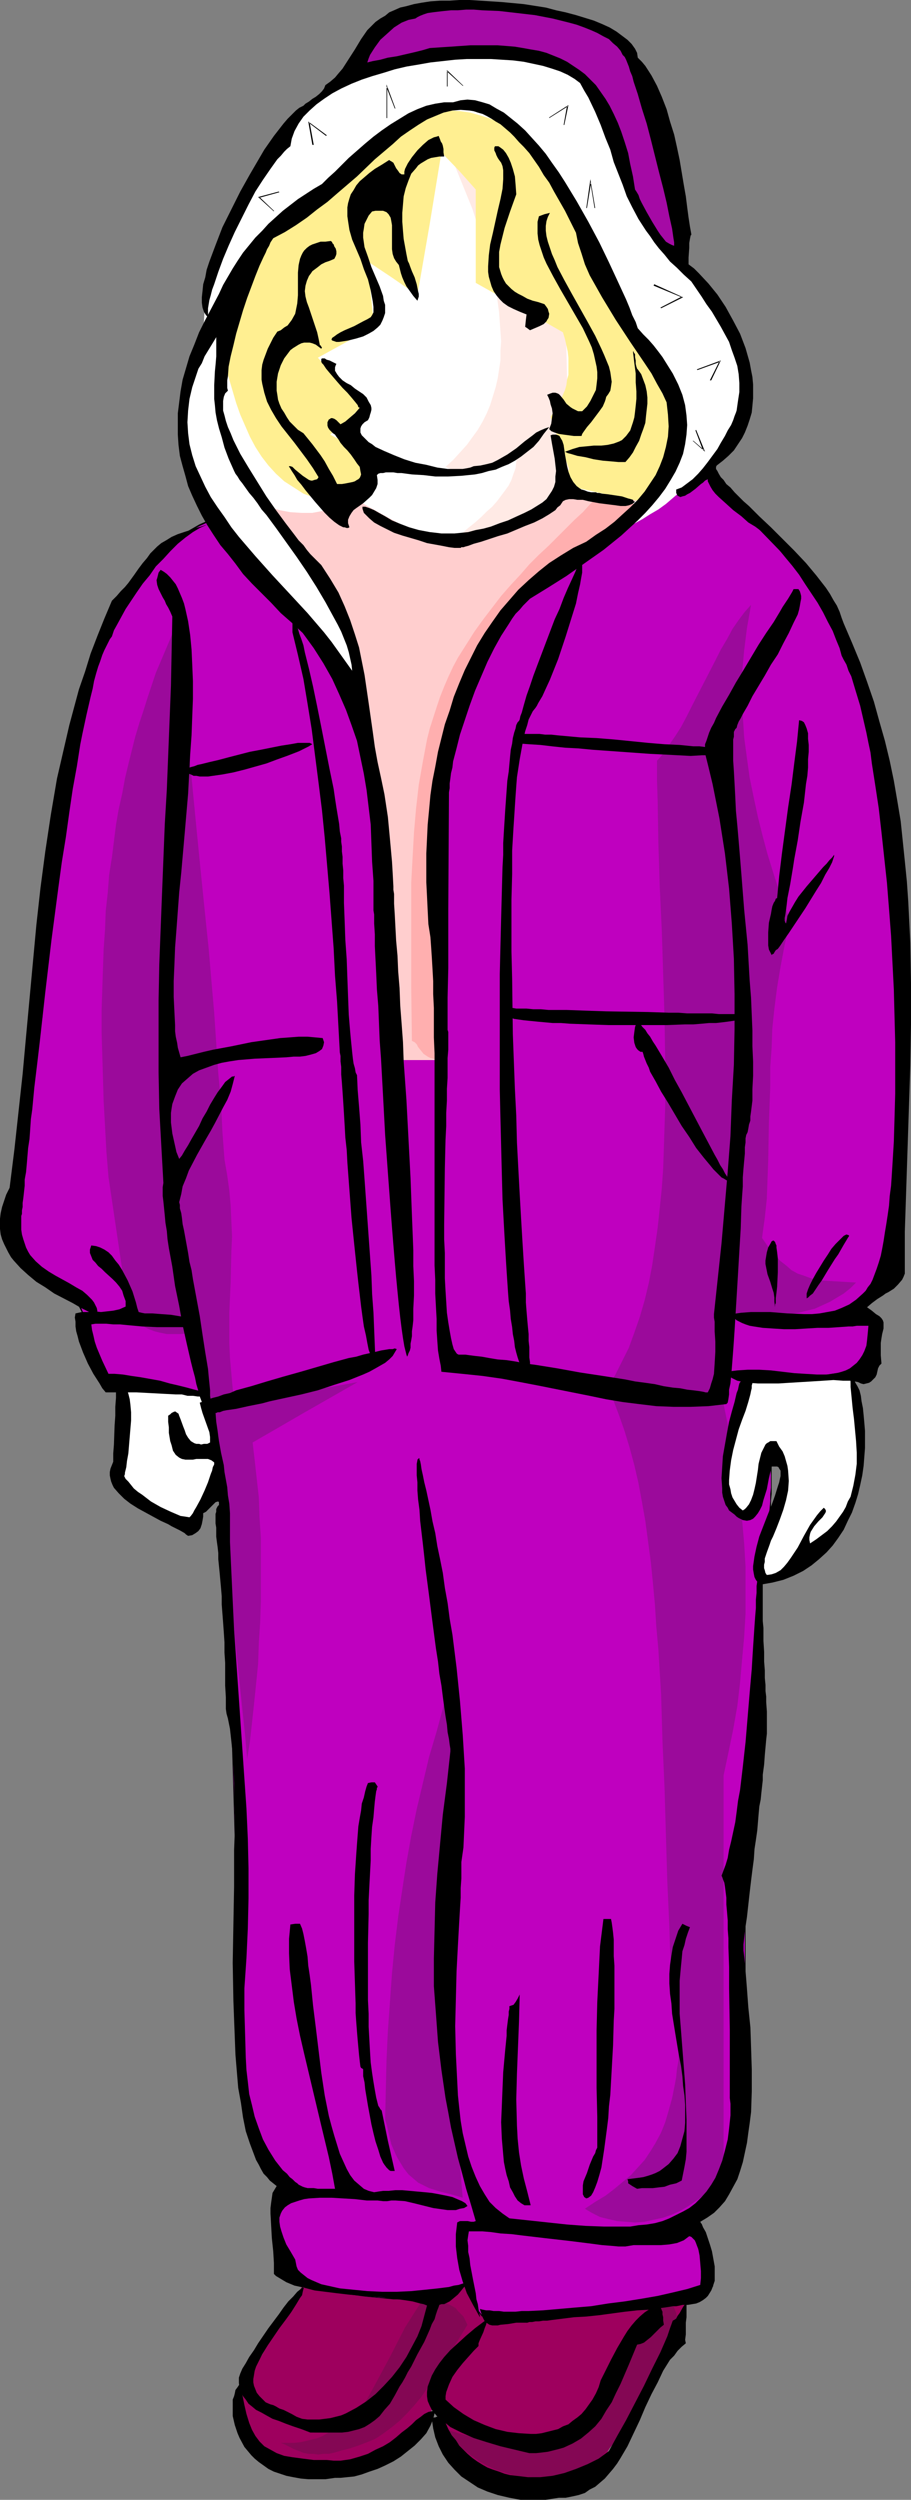 <?xml version="1.0" encoding="UTF-8" standalone="no"?>
<svg
   version="1.0"
   width="56.751mm"
   height="155.668mm"
   id="svg56"
   sodipodi:docname="Girl Wearing Jacket 6.wmf"
   xmlns:inkscape="http://www.inkscape.org/namespaces/inkscape"
   xmlns:sodipodi="http://sodipodi.sourceforge.net/DTD/sodipodi-0.dtd"
   xmlns="http://www.w3.org/2000/svg"
   xmlns:svg="http://www.w3.org/2000/svg">
  <rect width="100%" height="100%" fill="#808080" stroke="none"/>
  <sodipodi:namedview
     id="namedview56"
     pagecolor="#ffffff"
     bordercolor="#000000"
     borderopacity="0.25"
     inkscape:showpageshadow="2"
     inkscape:pageopacity="0.0"
     inkscape:pagecheckerboard="0"
     inkscape:deskcolor="#d1d1d1"
     inkscape:document-units="mm" />
  <defs
     id="defs1">
    <pattern
       id="WMFhbasepattern"
       patternUnits="userSpaceOnUse"
       width="6"
       height="6"
       x="0"
       y="0" />
  </defs>
  <path
     style="fill:#9e005e;fill-opacity:1;fill-rule:evenodd;stroke:none"
     d="m 71.605,537.29 -6.95,11.796 -6.789,11.796 -0.808,1.131 -0.485,1.131 -0.323,1.131 -0.162,1.131 -0.162,1.131 v 1.131 l 0.162,1.131 0.323,0.97 0.323,1.131 0.485,0.97 1.131,2.101 1.455,2.101 1.616,2.101 2.748,0.646 2.748,0.646 2.909,0.646 2.909,0.323 2.909,0.162 h 2.909 l 3.071,-0.162 2.748,-0.323 2.748,-0.646 2.748,-1.131 1.293,-0.485 1.293,-0.646 1.131,-0.808 1.293,-0.808 1.131,-0.97 0.97,-0.97 1.131,-1.131 0.97,-1.131 0.808,-1.293 0.97,-1.454 0.808,-1.454 0.647,-1.616 1.455,3.232 1.455,3.07 1.455,2.585 1.455,2.262 1.616,2.101 1.616,1.778 1.778,1.454 0.97,0.808 0.97,0.485 0.97,0.485 1.131,0.485 1.131,0.323 1.131,0.323 1.293,0.323 1.293,0.162 1.293,0.162 h 3.071 l 1.616,-0.162 1.616,-0.162 1.778,-0.162 1.778,-0.323 1.94,-0.323 2.101,-0.485 2.101,-0.485 21.174,-36.681 0.485,-2.101 0.323,-2.101 0.323,-1.939 v -1.939 -1.939 l -0.162,-1.778 -0.485,-1.616 -0.485,-1.616 z"
     id="path1" />
  <path
     style="fill:#840754;fill-opacity:1;fill-rule:evenodd;stroke:none"
     d="m 66.109,574.941 0.808,0.323 0.647,0.323 1.616,0.808 1.616,0.646 0.808,0.323 0.97,0.162 h 1.131 l 1.131,0.162 1.293,-0.162 h 1.293 l 1.455,-0.323 1.616,-0.485 1.94,-0.485 1.94,-0.646 2.101,-0.808 1.94,-0.808 1.94,-1.293 1.94,-1.454 1.778,-1.454 1.778,-1.778 1.616,-1.778 1.616,-1.939 1.455,-2.101 1.455,-2.101 2.909,-4.363 2.586,-4.363 2.586,-4.201 -0.485,-0.97 -0.485,-0.97 -0.647,-0.646 -0.647,-0.646 -0.485,-0.646 -0.808,-0.485 -1.293,-0.646 -1.455,-0.323 -1.455,-0.162 -1.455,-0.162 -1.616,0.162 -1.94,3.07 -1.94,3.07 -3.394,6.625 -3.556,6.625 -1.778,3.232 -1.94,2.909 -1.778,1.454 -1.778,1.293 -1.94,1.454 -2.101,1.293 -1.131,0.646 -1.131,0.485 -1.293,0.323 -1.293,0.323 -1.455,0.323 -1.455,0.162 h -1.616 z"
     id="path2" />
  <path
     style="fill:#840754;fill-opacity:1;fill-rule:evenodd;stroke:none"
     d="m 105.225,571.871 1.293,1.616 1.293,1.616 1.616,1.616 1.616,1.293 1.778,1.293 1.778,0.97 2.101,0.97 1.94,0.646 2.101,0.646 2.263,0.323 2.101,0.162 2.101,0.162 2.263,-0.162 2.101,-0.323 2.101,-0.646 2.101,-0.808 1.131,-0.323 0.97,-0.323 0.97,-0.485 0.97,-0.646 1.94,-1.454 1.616,-1.616 1.616,-1.939 1.616,-1.939 1.455,-2.262 1.455,-2.262 2.586,-4.848 2.425,-5.171 2.425,-4.686 1.293,-2.262 1.293,-2.101 v -1.454 l -0.162,-1.131 v -1.131 l -0.162,-0.808 -0.323,-0.808 -0.162,-0.485 -0.323,-0.485 -0.323,-0.162 -0.323,-0.162 h -0.323 l -0.485,0.162 -0.485,0.323 -0.485,0.323 -0.323,0.485 -0.485,0.646 -0.485,0.808 -2.101,2.909 -2.263,3.393 -2.263,3.393 -2.263,3.717 -2.263,3.393 -2.101,3.555 -2.101,3.393 -2.263,3.07 -0.808,0.485 -1.131,0.646 -1.131,0.485 -1.293,0.485 -1.455,0.485 -1.455,0.323 -1.778,0.323 -1.778,0.162 -2.101,0.162 -2.101,-0.162 -2.263,-0.162 -2.586,-0.323 -2.748,-0.485 -2.909,-0.646 -3.071,-0.808 z"
     id="path3" />
  <path
     style="fill:#bf00bf;fill-opacity:1;fill-rule:evenodd;stroke:none"
     d="m 50.269,122.163 -3.394,1.454 -3.071,1.778 -2.909,1.939 -2.748,2.101 -2.586,2.585 -2.586,2.747 -2.425,3.07 -2.425,3.393 -2.425,5.979 -2.263,5.979 -2.101,6.14 -1.778,5.979 -1.778,6.14 -1.455,6.14 -1.293,6.14 -0.97,5.979 -0.97,6.14 -0.808,6.14 -0.647,6.14 -0.647,6.302 -0.323,6.14 -0.323,6.14 -0.485,12.443 -4.041,26.663 -3.879,26.824 1.94,2.101 2.101,1.778 4.203,3.555 2.101,1.616 2.101,1.778 2.101,1.939 2.263,1.939 0.97,2.101 0.808,2.262 3.071,9.372 0.97,2.262 0.97,1.939 10.345,1.939 10.668,2.101 0.97,2.262 0.808,2.585 0.808,2.909 0.808,3.232 0.647,3.393 0.647,3.555 0.485,3.878 0.485,4.201 0.323,4.201 0.485,4.525 0.323,4.686 0.323,4.848 0.162,5.009 0.162,5.171 0.162,5.171 0.162,5.494 1.131,44.438 1.293,44.276 v 2.262 2.101 2.101 l 0.162,2.101 0.323,2.101 0.485,1.939 0.323,1.939 0.647,1.939 1.455,3.878 1.616,3.717 2.101,3.717 2.101,3.717 -0.647,0.97 -0.485,1.131 -0.162,1.293 -0.162,1.293 -0.162,1.293 0.162,1.454 0.323,2.909 0.485,2.747 0.485,2.747 0.162,1.293 0.162,1.293 0.162,1.131 v 0.97 l 2.101,0.808 2.101,0.808 4.203,1.293 4.041,0.97 3.718,0.808 3.556,0.646 3.394,0.323 3.233,0.162 h 2.909 l 2.586,-0.162 2.586,-0.162 2.263,-0.323 1.94,-0.485 1.778,-0.485 1.455,-0.646 1.131,-0.646 0.97,-0.646 v 1.131 l 0.323,1.131 0.323,0.97 0.485,0.97 0.323,0.97 0.647,0.97 0.485,0.808 0.647,0.646 h 3.394 3.394 l 6.95,-0.162 6.95,-0.485 6.789,-0.97 6.95,-0.97 6.627,-1.293 6.789,-1.454 6.465,-1.616 -2.748,-7.11 -2.586,-7.272 6.627,-12.443 6.465,-12.443 v -67.868 l 1.94,-30.702 1.94,-30.702 0.485,-2.424 0.323,-2.262 0.323,-2.101 0.162,-2.101 0.323,-2.101 0.162,-1.778 0.162,-1.778 0.162,-1.778 v -1.616 -1.454 -2.909 -2.585 l -0.162,-2.585 -0.323,-2.262 -0.323,-2.262 -0.647,-4.363 -0.485,-2.262 -0.485,-2.424 -0.485,-2.747 -0.323,-2.747 3.556,0.485 3.394,0.323 3.233,0.162 3.071,-0.162 3.233,-0.323 3.071,-0.323 3.233,-0.485 3.394,-0.808 0.323,-0.808 0.162,-0.646 0.162,-1.616 0.162,-1.454 v -1.293 l -0.162,-1.454 v -1.454 l 0.323,-1.616 0.162,-0.808 0.323,-0.808 -0.97,-0.162 -0.647,-0.162 -1.131,-0.323 -1.293,-0.485 -0.647,-0.162 -0.808,-0.162 1.293,-0.646 1.293,-0.808 1.131,-0.808 0.97,-0.808 0.97,-0.97 0.808,-1.131 0.647,-0.97 0.647,-1.131 0.647,-1.293 0.485,-1.293 0.485,-1.293 0.162,-1.293 0.485,-2.909 0.323,-3.07 0.162,-9.534 0.162,-9.534 0.323,-9.534 0.323,-9.534 0.162,-9.534 v -9.372 l -0.162,-9.534 -0.323,-9.534 -0.808,-9.534 -0.323,-4.686 -0.647,-4.686 -0.647,-4.848 -0.808,-4.686 -0.97,-4.686 -0.97,-4.686 -1.293,-4.686 -1.293,-4.848 -1.455,-4.686 -1.616,-4.686 -1.778,-4.686 -1.94,-4.686 -2.101,-4.525 -2.263,-4.686 -15.194,-15.836 -15.194,-15.513 -14.062,1.616 -13.901,1.778 -27.963,4.04 -27.963,3.878 -14.062,1.778 z"
     id="path4" />
  <path
     style="fill:#000000;fill-opacity:1;fill-rule:evenodd;stroke:none"
     d="m 50.107,122.001 -3.233,1.454 -3.071,1.778 -2.909,1.939 -2.748,2.262 v 0 l -2.748,2.424 -2.425,2.909 v 0 l -2.425,3.07 -2.425,3.232 -2.586,6.14 -2.263,5.979 -2.101,5.979 -1.778,6.14 -1.616,5.979 v 0.162 l -1.455,6.14 -1.293,6.14 -1.131,5.979 -0.97,6.14 -0.808,6.14 -0.647,6.14 -0.485,6.302 -0.485,6.14 -0.323,6.14 -0.485,12.443 -3.879,26.663 -4.041,26.986 2.101,1.939 1.94,1.939 v 0 l 4.203,3.393 2.101,1.778 2.101,1.778 2.263,1.778 v 0 l 2.263,2.101 h -0.162 l 0.97,1.939 0.808,2.262 3.233,9.372 0.808,2.262 0.97,2.101 21.174,3.878 h -0.162 l 0.97,2.262 0.97,2.747 0.808,2.909 v -0.162 l 0.647,3.232 0.647,3.393 0.647,3.555 0.485,3.878 0.485,4.201 0.485,4.201 0.323,4.525 0.323,4.686 0.323,4.848 0.162,5.009 0.162,5.171 0.162,5.171 0.162,5.494 2.586,88.714 -0.162,2.262 v 2.101 l 0.162,2.101 0.162,2.101 0.162,2.101 0.485,1.939 0.485,1.939 v 0.162 l 0.485,1.939 1.455,3.717 1.778,3.878 1.94,3.717 2.101,3.555 v -0.162 l -0.485,1.131 -0.485,0.97 -0.323,1.454 -0.162,1.293 -0.162,1.293 0.162,1.454 0.323,2.909 0.485,2.747 0.485,2.747 0.162,1.293 0.323,1.293 v 1.131 1.131 l 2.263,0.808 2.101,0.808 4.203,1.293 3.879,0.97 h 0.162 l 3.718,0.808 3.556,0.485 3.394,0.323 3.233,0.323 h 2.909 l 2.586,-0.162 2.586,-0.162 2.263,-0.323 1.94,-0.485 v 0 l 1.778,-0.646 1.455,-0.485 1.131,-0.646 0.97,-0.646 -0.162,-0.162 0.162,1.131 0.162,1.131 v 0 l 0.323,1.131 0.485,0.97 0.485,0.97 0.485,0.808 0.647,0.808 v 0 l 0.647,0.808 h 3.394 3.394 l 6.95,-0.162 6.95,-0.646 6.789,-0.808 6.95,-1.131 6.627,-1.131 6.789,-1.454 6.627,-1.778 -2.748,-7.272 -2.748,-7.11 v 0.162 l 6.627,-12.443 6.465,-12.604 v -67.868 l 2.101,-30.702 1.94,-30.702 0.485,-2.424 0.323,-2.262 0.323,-2.101 0.162,-2.101 0.162,-2.101 0.323,-1.778 0.162,-1.778 v -1.778 l 0.162,-1.616 v -1.454 -2.909 -2.585 l -0.162,-2.585 -0.323,-2.262 -0.323,-2.262 -0.808,-4.363 -0.485,-2.262 -0.323,-2.424 -0.485,-2.747 -0.323,-2.747 -0.162,0.162 3.556,0.485 3.394,0.323 h 3.233 3.071 l 3.233,-0.323 3.071,-0.323 3.233,-0.646 3.394,-0.646 0.323,-0.808 0.323,-0.808 v 0 l 0.162,-1.616 v -1.454 -1.293 -1.454 -1.454 l 0.323,-1.616 0.162,-0.808 v 0.162 l 0.323,-0.97 -1.131,-0.162 -0.647,-0.323 v 0 l -1.131,-0.323 -1.131,-0.485 h -0.162 l -0.647,-0.162 -0.808,-0.162 v 0.162 l 1.293,-0.646 1.293,-0.646 1.131,-0.808 0.97,-0.97 v 0 l 0.97,-0.97 v 0 l 0.97,-0.97 0.647,-1.131 0.647,-1.131 0.647,-1.293 0.485,-1.293 0.323,-1.131 v -0.162 l 0.323,-1.293 0.485,-2.909 0.323,-3.07 0.162,-9.534 0.162,-9.534 0.323,-9.534 0.485,-19.068 v -9.372 l -0.162,-9.534 -0.323,-9.534 -0.808,-9.534 -0.485,-4.686 -0.485,-4.686 -0.808,-4.848 -0.647,-4.686 -0.97,-4.686 -0.97,-4.686 v -0.162 l -1.293,-4.686 -1.293,-4.686 -1.455,-4.686 -1.616,-4.686 -1.778,-4.686 -1.94,-4.686 -2.101,-4.686 -2.425,-4.686 -15.194,-15.674 -15.194,-15.674 -14.062,1.778 -13.901,1.778 -55.926,7.756 -14.062,1.778 -14.062,1.778 0.162,0.323 13.901,-1.778 14.062,-1.778 55.926,-7.918 13.901,-1.778 14.062,-1.778 h -0.162 l 15.194,15.674 15.194,15.674 v 0 l 2.263,4.686 2.101,4.686 2.101,4.686 1.616,4.686 1.616,4.686 1.616,4.686 1.293,4.686 1.131,4.686 v 0 l 1.131,4.686 0.808,4.686 0.808,4.686 0.647,4.848 0.647,4.686 0.485,4.686 0.647,9.534 0.485,9.534 0.162,9.534 -0.162,9.372 -0.485,19.068 -0.162,9.534 -0.323,9.534 -0.162,9.534 -0.162,3.07 -0.485,2.909 -0.323,1.293 v 0 l -0.485,1.293 -0.485,1.293 -0.485,1.131 -0.647,1.131 -0.808,1.131 -0.808,0.97 v 0 l -0.808,0.97 v 0 l -1.131,0.808 -1.131,0.808 -1.131,0.808 -1.616,0.808 1.131,0.162 0.647,0.162 v 0 l 1.293,0.485 1.131,0.485 v 0 l 0.647,0.162 0.97,0.162 -0.162,-0.162 -0.323,0.808 v 0 l -0.162,0.808 -0.162,1.616 v 1.454 1.454 1.293 1.454 l -0.323,1.616 v -0.162 l -0.162,0.808 -0.323,0.808 h 0.162 l -3.394,0.646 -3.233,0.485 -3.071,0.485 -3.233,0.323 h -3.071 -3.233 l -3.394,-0.323 -3.718,-0.485 0.485,2.747 0.485,2.747 0.323,2.424 0.485,2.262 0.808,4.363 0.323,2.262 0.162,2.262 0.162,2.585 0.162,2.585 v 2.909 l -0.162,1.454 v 1.616 l -0.162,1.778 -0.162,1.778 -0.162,1.778 -0.162,2.101 -0.323,2.101 -0.323,2.101 -0.323,2.262 -0.323,2.424 -1.94,30.702 -2.101,30.702 v 67.868 0 l -6.465,12.443 -6.627,12.443 2.748,7.272 2.586,7.11 0.162,-0.162 -6.465,1.616 -6.789,1.454 -6.627,1.293 -6.95,0.97 -6.789,0.97 -6.95,0.485 -6.95,0.323 h -3.394 l -3.394,-0.162 0.162,0.162 -0.647,-0.808 v 0 l -0.647,-0.808 -0.485,-0.808 -0.485,-0.97 -0.323,-0.97 -0.323,-0.97 v 0 l -0.323,-1.131 -0.162,-1.293 -0.97,0.808 -1.293,0.485 -1.455,0.646 -1.778,0.485 h 0.162 l -1.94,0.485 -2.263,0.323 -2.586,0.323 h -2.586 -2.909 l -3.233,-0.162 -3.394,-0.323 -3.556,-0.646 -3.718,-0.646 v 0 l -3.879,-1.131 -4.203,-1.293 -2.101,-0.646 -2.263,-0.808 v 0 -0.97 -1.131 l -0.162,-1.293 -0.323,-1.293 -0.323,-2.747 -0.647,-2.747 -0.323,-2.909 v -1.454 -1.293 l 0.162,-1.293 0.323,-1.293 v 0 l 0.485,-1.131 0.647,-0.97 -2.263,-3.717 -1.94,-3.717 -1.778,-3.717 -1.293,-3.878 -0.647,-1.939 v 0 l -0.485,-1.939 -0.323,-1.939 -0.323,-2.101 -0.162,-2.101 -0.162,-2.101 v -2.101 l 0.162,-2.262 -2.586,-88.714 v -5.494 l -0.162,-5.171 -0.323,-5.171 -0.162,-5.009 -0.323,-4.848 -0.162,-4.686 -0.485,-4.525 -0.323,-4.201 -0.485,-4.201 -0.485,-3.878 -0.647,-3.555 -0.647,-3.393 -0.808,-3.232 v 0 l -0.808,-2.909 -0.97,-2.585 -0.97,-2.424 -21.013,-4.04 v 0.162 l -0.808,-2.101 -0.97,-2.262 -3.071,-9.372 -0.97,-2.262 -0.808,-1.939 -2.263,-2.101 v 0 l -2.263,-1.939 -2.101,-1.778 -2.101,-1.616 -4.203,-3.555 v 0.162 l -1.94,-1.939 -1.94,-1.939 v 0 l 3.879,-26.824 4.041,-26.663 0.323,-12.443 0.323,-6.14 0.485,-6.14 0.485,-6.302 0.808,-6.14 0.808,-6.14 0.808,-6.14 1.131,-5.979 1.293,-6.14 1.455,-6.14 v 0 l 1.616,-6.14 1.94,-5.979 1.94,-5.979 2.425,-6.14 2.425,-5.979 2.425,-3.393 2.425,-3.07 v 0 l 2.425,-2.747 2.748,-2.424 v 0 l 2.748,-2.101 2.909,-2.101 3.071,-1.616 3.233,-1.454 v 0 z"
     id="path5" />
  <path
     style="fill:#9b0a9b;fill-opacity:1;fill-rule:evenodd;stroke:none"
     d="m 176.83,142.362 -1.455,1.616 -1.455,1.939 -1.455,2.101 -1.293,2.424 -1.455,2.424 -1.293,2.585 -2.748,5.332 -2.748,5.333 -1.293,2.585 -1.293,2.424 -1.455,2.262 -1.455,2.101 -1.293,1.939 -1.455,1.616 v 4.686 l 0.162,4.848 0.162,9.857 0.323,10.18 0.485,10.342 0.647,20.684 0.162,10.342 v 10.18 l -0.162,5.009 -0.162,5.009 -0.162,4.848 -0.323,4.686 -0.485,4.686 -0.485,4.525 -0.647,4.525 -0.647,4.363 -0.808,4.201 -0.97,4.04 -1.131,3.878 -1.293,3.717 -1.293,3.555 -1.616,3.232 -1.616,3.232 -1.94,2.909 1.616,3.232 1.293,3.393 1.293,3.717 1.131,3.717 1.131,4.201 0.97,4.201 0.808,4.363 0.808,4.525 0.647,4.848 0.647,4.848 0.485,4.848 0.485,5.171 0.323,5.171 0.485,5.333 0.647,10.665 0.323,10.988 0.485,10.988 0.323,10.988 0.323,10.988 0.485,10.665 0.162,5.332 0.323,5.009 0.323,5.171 0.485,4.848 0.485,4.848 0.485,4.525 -0.162,2.101 -0.323,1.778 -0.162,1.778 -0.323,1.778 -0.647,3.232 -0.808,2.909 -0.808,2.747 -0.97,2.424 -1.293,2.424 -1.293,2.101 -1.293,1.939 -1.616,1.778 -1.616,1.778 -1.94,1.616 -1.94,1.616 -2.101,1.616 -2.425,1.454 -2.425,1.616 1.616,0.97 1.94,0.97 1.94,0.485 2.101,0.485 2.101,0.162 2.101,0.162 2.263,-0.162 2.101,-0.485 2.263,-0.485 2.263,-0.808 2.101,-0.97 2.101,-1.293 2.101,-1.454 1.94,-1.616 1.94,-1.778 1.778,-1.939 v -94.208 l 1.131,-5.333 1.131,-5.494 0.97,-5.494 0.647,-5.494 0.485,-5.494 0.485,-5.332 0.323,-5.494 v -5.494 -5.494 l -0.323,-5.494 -0.485,-5.494 -0.485,-5.333 -0.647,-5.494 -0.97,-5.494 -1.131,-5.494 -1.131,-5.494 -1.455,-21.976 2.748,0.323 2.425,0.485 2.586,0.162 2.425,0.162 h 2.263 2.263 l 2.263,-0.323 2.101,-0.323 1.94,-0.485 1.94,-0.485 1.778,-0.808 1.778,-0.808 1.616,-0.97 1.616,-0.97 1.616,-1.293 1.293,-1.293 -2.748,-0.162 -2.748,-0.162 -2.748,-0.162 -1.293,-0.162 -1.455,-0.485 -1.293,-0.485 -1.455,-0.485 -1.455,-0.808 -1.293,-1.131 -1.455,-1.131 -1.293,-1.454 -1.455,-1.778 -1.455,-2.101 0.647,-4.686 0.485,-4.525 0.162,-4.525 0.162,-4.363 0.162,-8.888 0.323,-8.726 v -4.525 l 0.323,-4.525 0.162,-4.525 0.485,-4.686 0.647,-5.009 0.808,-4.848 0.97,-5.171 0.647,-2.747 0.647,-2.747 -1.293,-3.717 -1.455,-3.878 -1.293,-4.04 -1.293,-4.201 -1.131,-4.201 -1.131,-4.525 -0.97,-4.525 -0.97,-4.686 -0.647,-4.686 -0.647,-4.848 -0.323,-5.009 -0.162,-5.009 v -5.171 l 0.485,-5.333 0.647,-5.171 0.485,-2.747 z"
     id="path6" />
  <path
     style="fill:#9b0a9b;fill-opacity:1;fill-rule:evenodd;stroke:none"
     d="m 41.217,147.694 -2.263,5.333 -2.263,5.333 -1.94,5.817 -0.97,3.07 -0.97,2.909 -0.97,3.232 -0.808,3.232 -0.808,3.232 -0.808,3.393 -0.647,3.555 -0.808,3.555 -0.647,3.717 -0.485,3.878 -0.485,3.878 -0.647,4.04 -0.323,4.201 -0.485,4.363 -0.162,4.363 -0.323,4.525 -0.162,4.686 -0.162,4.848 -0.162,5.009 v 5.009 l 0.162,5.333 0.162,5.494 0.162,5.494 0.323,5.817 0.323,5.979 0.485,5.979 1.94,13.089 1.94,13.089 0.162,1.616 0.162,1.454 0.485,1.293 0.485,1.131 0.647,1.131 0.808,0.97 0.808,0.808 1.131,0.808 0.97,0.485 1.293,0.485 1.293,0.323 1.616,0.323 h 1.616 1.778 l 1.778,-0.162 2.101,-0.323 0.647,5.817 0.647,5.979 0.808,6.14 0.808,6.14 0.97,6.464 0.808,6.625 1.616,13.089 1.455,13.25 0.808,6.464 0.647,6.464 0.647,6.14 0.647,6.302 0.647,5.979 0.485,5.656 0.647,-4.04 0.485,-4.363 0.485,-4.525 0.485,-4.686 0.485,-4.848 0.162,-4.848 0.323,-5.009 0.162,-4.848 v -5.009 -5.009 -4.848 l -0.323,-4.848 -0.162,-4.686 -0.485,-4.363 -0.485,-4.363 -0.485,-4.201 12.284,-7.11 12.446,-7.11 -28.61,5.171 -0.808,-3.555 -0.323,-3.555 -0.323,-3.717 -0.162,-3.555 v -7.11 l 0.323,-7.272 0.162,-7.11 0.162,-3.555 -0.162,-3.555 -0.162,-3.717 -0.323,-3.555 -0.485,-3.555 -0.647,-3.717 -0.485,-6.464 -0.323,-6.787 -0.647,-6.948 -0.485,-7.11 -0.485,-7.272 -0.647,-7.433 -0.647,-7.595 -0.808,-7.756 -0.808,-7.918 -0.808,-8.08 -0.808,-8.241 -0.808,-8.403 -0.97,-8.564 -0.97,-8.726 -0.97,-8.888 z"
     id="path7" />
  <path
     style="fill:#9b0a9b;fill-opacity:1;fill-rule:evenodd;stroke:none"
     d="m 106.357,395.737 -1.94,5.817 -1.616,5.979 -1.778,5.979 -1.455,6.14 -1.455,6.14 -1.293,6.302 -1.131,6.302 -0.97,6.302 -0.97,6.464 -0.808,6.625 -0.647,6.625 -0.485,6.787 -0.485,6.787 -0.323,6.948 -0.162,6.948 -0.162,6.948 0.485,1.616 0.323,1.454 0.323,1.454 0.323,1.293 0.485,1.131 0.485,1.131 0.485,0.97 0.485,0.808 0.97,1.616 1.131,1.454 1.131,0.97 1.131,0.97 1.293,0.646 1.293,0.646 2.586,0.808 2.586,0.646 2.748,0.808 -0.647,-7.595 -0.647,-7.595 -0.485,-7.595 -0.323,-7.595 -0.485,-15.19 -0.162,-15.19 v -15.19 -15.19 l 0.162,-15.19 z"
     id="path8" />
  <path
     style="fill:#ffffff;fill-opacity:1;fill-rule:evenodd;stroke:none"
     d="m 176.346,324.637 -1.293,3.878 -1.293,3.878 -1.293,3.878 -0.97,3.878 -0.323,1.939 -0.323,1.778 -0.162,1.939 v 1.939 l 0.162,1.939 0.323,1.778 0.485,1.778 0.808,1.778 0.647,0.808 0.647,0.485 0.647,0.323 0.485,0.162 h 0.485 0.485 l 0.323,-0.323 0.485,-0.323 0.323,-0.646 0.162,-0.485 0.323,-0.646 0.323,-0.808 0.485,-1.939 0.485,-1.939 1.293,-3.555 1.293,-3.717 1.94,2.747 2.101,2.585 -1.455,3.878 -1.455,4.04 -1.455,4.04 -0.647,1.778 -0.647,1.778 -0.485,1.616 -0.323,1.616 -0.323,1.293 v 1.131 0.808 l 0.162,0.323 0.162,0.323 0.162,0.162 0.323,0.162 h 0.647 l 0.647,0.323 0.808,0.162 0.647,0.162 h 0.647 l 0.647,-0.323 0.647,-0.162 1.455,-0.646 1.455,-0.97 1.293,-0.97 1.455,-1.131 1.293,-0.97 1.293,-0.97 0.97,-0.808 1.131,-1.131 0.97,-0.97 0.97,-1.131 0.808,-1.293 0.97,-1.293 0.647,-1.454 0.808,-1.616 0.485,-1.616 0.485,-1.778 0.485,-1.939 0.485,-1.939 0.323,-2.262 0.162,-2.262 v -2.424 l -0.97,-9.211 -1.131,-9.211 -2.909,0.646 -2.909,0.485 -2.909,0.323 h -3.071 -8.89 z"
     id="path9" />
  <path
     style="fill:#ffffff;fill-opacity:1;fill-rule:evenodd;stroke:none"
     d="m 27.963,326.899 0.162,2.585 0.162,2.747 v 2.585 2.585 l -0.323,5.333 -0.647,5.333 1.616,1.454 1.778,1.293 1.94,1.454 2.101,1.293 2.263,1.454 2.263,1.293 5.011,2.747 3.879,-6.14 3.718,-6.14 -1.778,-8.888 -1.778,-9.049 -2.586,-0.646 -2.586,-0.485 -2.586,-0.485 -2.425,-0.323 -2.586,-0.162 -2.586,-0.162 -2.586,0.162 z"
     id="path10" />
  <path
     style="fill:#ffffff;fill-opacity:1;fill-rule:evenodd;stroke:none"
     d="m 58.836,122.971 -1.616,-3.232 -1.293,-3.07 -1.293,-3.07 -1.293,-3.232 -0.97,-3.07 -0.97,-3.07 -0.808,-3.232 -0.647,-3.07 -0.485,-3.232 -0.485,-3.07 -0.485,-3.07 -0.162,-3.232 -0.162,-3.07 -0.162,-3.07 v -3.232 l 0.162,-3.07 1.293,-5.817 1.778,-5.656 0.97,-2.909 0.97,-2.909 1.293,-2.747 1.293,-2.909 1.293,-2.909 1.616,-2.747 1.778,-2.909 1.778,-2.909 2.101,-2.747 2.101,-2.909 2.425,-2.909 2.748,-2.909 0.808,-0.97 1.131,-0.97 1.131,-0.97 1.293,-0.97 1.455,-0.97 1.455,-0.97 1.616,-0.808 1.616,-0.97 1.94,-0.808 3.718,-1.616 2.101,-0.646 4.203,-1.293 2.101,-0.485 2.263,-0.485 2.425,-0.485 2.263,-0.323 2.425,-0.162 2.263,-0.323 h 2.425 5.011 l 2.425,0.323 2.425,0.323 2.425,0.485 2.425,0.485 2.425,0.646 2.425,0.808 2.425,0.97 2.425,1.131 2.263,1.131 6.304,13.897 6.142,13.897 10.183,12.443 10.345,12.443 1.455,3.232 1.293,3.232 1.131,3.393 0.808,3.393 0.647,3.555 0.162,1.778 0.162,1.778 v 1.778 l -0.162,1.939 -0.162,1.778 -0.323,1.939 -3.071,3.878 -3.233,3.717 -3.233,3.555 -3.394,3.393 -1.778,1.616 -3.394,2.909 -1.778,1.293 -1.94,1.131 -1.778,1.131 -1.778,0.97 -1.94,0.808 -11.638,1.939 -11.476,1.939 -11.638,1.939 -11.638,1.939 -21.174,-4.363 z"
     id="path11" />
  <path
     style="fill:#ffcece;fill-opacity:1;fill-rule:evenodd;stroke:none"
     d="m 63.2,119.254 2.586,0.808 2.586,0.485 2.586,0.162 h 2.586 l 2.586,-0.485 2.586,-0.485 2.586,-0.97 2.586,-1.131 7.274,4.04 7.112,3.878 2.748,0.323 2.748,0.162 2.748,-0.162 2.586,-0.162 2.425,-0.323 2.263,-0.485 2.425,-0.485 2.101,-0.646 2.263,-0.808 1.94,-0.808 2.101,-0.97 1.94,-0.97 3.879,-2.101 3.718,-2.262 8.405,0.646 8.082,0.646 -30.064,24.077 -11.961,22.623 -1.293,5.333 -1.293,5.333 -0.97,5.332 -0.647,5.333 -0.647,5.333 -0.323,5.332 -0.323,5.333 -0.162,5.494 v 5.333 l 0.162,5.332 0.485,10.665 0.647,10.665 0.485,10.827 H 91.81 l -2.909,-37.651 -3.071,-37.812 -1.131,-9.049 -0.808,-4.525 -0.97,-4.686 -1.131,-4.525 -1.293,-4.686 -1.616,-4.525 -1.778,-4.525 -7.112,-9.049 z"
     id="path12" />
  <path
     style="fill:#ffafaf;fill-opacity:1;fill-rule:evenodd;stroke:none"
     d="m 140.624,116.992 -1.778,1.778 -1.616,1.778 -1.94,1.778 -1.94,1.939 -2.101,2.101 -2.101,2.101 -2.263,2.101 -2.263,2.262 -2.101,2.424 -2.263,2.424 -2.263,2.585 -2.101,2.747 -2.101,2.747 -2.101,2.909 -1.94,3.07 -1.94,3.07 -1.131,2.101 -1.131,2.424 -0.97,2.262 -0.97,2.424 -0.808,2.424 -1.616,5.009 -0.647,2.585 -0.97,5.171 -0.97,5.494 -0.647,5.656 -0.485,5.656 -0.323,5.817 -0.323,5.979 v 5.979 6.14 12.443 l 0.162,12.604 0.647,0.323 0.485,0.485 0.323,0.646 0.647,0.808 0.647,0.808 0.485,0.323 0.485,0.323 0.647,0.323 0.647,0.162 0.97,0.323 h 0.97 l -0.162,-14.543 0.323,-29.41 -0.162,-14.705 0.323,-2.909 0.162,-2.747 0.323,-2.909 0.485,-2.909 0.647,-2.747 0.647,-2.585 0.647,-2.747 0.808,-2.424 0.808,-2.585 0.97,-2.424 0.808,-2.262 0.97,-2.101 0.97,-2.101 0.97,-1.939 0.97,-1.778 0.97,-1.778 0.808,-1.616 0.808,-1.454 1.455,-2.909 1.616,-2.424 1.778,-2.101 1.778,-1.939 1.94,-1.778 1.94,-1.778 2.101,-1.616 2.101,-1.454 2.263,-1.454 2.425,-1.778 2.425,-1.616 2.748,-1.939 2.586,-2.101 2.909,-2.424 1.455,-1.293 1.616,-1.293 -1.293,-0.485 -1.131,-0.162 -4.849,-0.646 -1.131,-0.162 z"
     id="path13" />
  <path
     style="fill:#ffeae5;fill-opacity:1;fill-rule:evenodd;stroke:none"
     d="m 107.003,38.782 2.101,5.171 2.101,5.171 1.616,5.009 1.616,5.009 1.293,4.848 1.131,4.848 0.323,2.262 0.323,2.424 0.162,2.262 0.162,2.262 0.162,2.262 -0.162,2.262 v 2.262 l -0.323,2.101 -0.323,2.101 -0.485,2.101 -0.647,2.101 -0.647,2.101 -0.808,1.939 -0.97,1.939 -1.131,1.939 -1.293,1.778 -1.293,1.778 -1.616,1.778 -1.616,1.778 -1.778,1.616 1.131,0.485 1.131,0.162 1.131,0.162 h 1.131 1.131 l 0.97,-0.162 2.101,-0.485 1.94,-0.808 2.101,-0.97 1.778,-1.293 1.94,-1.293 0.162,1.616 v 1.454 l -0.162,1.454 -0.485,1.293 -0.485,1.454 -0.647,1.293 -0.808,1.131 -0.97,1.293 -0.97,1.293 -1.131,1.293 -1.293,1.131 -1.293,1.293 -1.455,1.293 -1.616,1.293 -3.233,2.747 3.879,-0.97 3.718,-0.97 3.394,-1.131 3.556,-1.131 3.233,-1.454 3.233,-1.616 3.071,-1.778 3.071,-2.101 -0.647,-26.986 -0.647,-26.824 -1.131,-2.747 -1.293,-2.585 -1.293,-2.424 -1.293,-2.424 -1.293,-2.262 -1.455,-1.939 -1.455,-1.939 -1.455,-1.778 -1.616,-1.454 -1.778,-1.293 -1.778,-0.97 -1.778,-0.97 -1.94,-0.485 -1.94,-0.323 h -2.101 l -1.131,0.162 z"
     id="path14" />
  <path
     style="fill:#ffef91;fill-opacity:1;fill-rule:evenodd;stroke:none"
     d="m 99.083,27.147 -4.849,4.201 -4.849,3.878 -4.687,3.717 -4.526,3.717 -9.375,7.272 -4.687,4.04 -4.849,4.04 -1.94,7.11 -2.101,7.272 -2.101,7.11 -1.94,7.11 1.616,5.494 0.808,2.747 0.97,2.747 1.131,2.585 1.131,2.585 1.293,2.424 1.455,2.262 1.616,2.101 1.778,1.939 1.94,1.778 2.263,1.454 2.263,1.454 1.293,0.485 1.293,0.485 1.455,0.485 1.455,0.323 1.616,0.323 1.455,0.162 2.586,-2.424 2.425,-2.747 0.485,-1.131 0.323,-1.293 0.162,-0.97 -0.162,-0.97 -0.162,-0.808 -0.323,-0.808 -0.485,-0.646 -0.647,-0.646 -0.647,-0.485 -0.808,-0.485 -1.616,-0.97 -1.616,-0.808 -1.778,-0.97 3.718,-3.07 3.556,-3.393 -5.011,-5.817 -2.586,-2.909 -2.586,-2.909 13.254,-7.272 -0.808,-7.756 -0.647,-7.595 5.819,3.878 5.819,4.04 2.909,-16.805 2.748,-16.805 4.203,4.363 3.879,4.363 v 21.976 l 10.345,5.817 10.183,5.817 0.485,1.616 0.323,1.454 0.323,1.454 0.162,1.454 v 1.454 1.293 1.293 l -0.323,1.131 -0.162,1.293 -0.323,1.131 -0.97,2.262 -1.131,2.101 -1.293,1.939 2.101,6.14 2.263,6.14 -1.455,3.717 10.183,2.262 10.345,2.101 3.556,-8.726 3.718,-8.726 -7.435,-14.22 -7.274,-14.382 -2.586,-5.656 -2.586,-5.817 -2.586,-5.656 -1.293,-2.909 -1.616,-2.747 -1.616,-2.909 -1.616,-2.747 -1.94,-2.585 -2.101,-2.747 -2.263,-2.585 -2.425,-2.424 -2.748,-2.585 -3.071,-2.424 -2.101,-0.808 -2.101,-0.646 -2.263,-0.646 -2.263,-0.323 -2.263,-0.162 -2.263,0.162 -2.425,0.323 z"
     id="path15" />
  <path
     style="fill:#000000;fill-opacity:1;fill-rule:evenodd;stroke:none"
     d="m 101.669,569.286 0.485,-0.323 h 0.323 l 0.323,-0.162 h 0.323 0.485 0.647 l 0.647,1.454 0.647,1.454 0.808,1.454 0.97,1.131 0.808,1.293 0.97,0.97 0.97,0.97 1.131,0.97 1.131,0.808 1.293,0.808 1.131,0.646 1.293,0.485 1.455,0.485 1.293,0.485 1.293,0.323 1.455,0.162 2.748,0.323 h 2.909 l 2.909,-0.323 2.748,-0.646 2.748,-0.97 2.748,-1.131 2.586,-1.293 2.425,-1.778 1.94,-3.555 2.101,-3.717 2.101,-4.04 2.101,-4.04 1.94,-4.04 1.94,-3.878 1.616,-3.717 0.647,-1.939 0.647,-1.778 0.323,-0.162 0.485,-0.323 0.323,-0.646 0.485,-0.646 0.808,-1.454 0.485,-0.646 0.323,-0.323 v 0.808 1.131 1.454 l -0.162,1.293 v 2.747 l -0.162,1.293 0.162,0.808 -0.97,0.808 -0.97,0.97 -0.808,1.131 -0.97,0.97 -0.808,1.293 -0.808,1.293 -1.293,2.747 -1.455,2.747 -1.455,3.07 -1.293,3.07 -1.455,3.07 -1.455,3.07 -1.616,2.747 -0.808,1.293 -0.97,1.293 -0.97,1.131 -0.97,1.131 -1.131,0.97 -1.131,0.97 -1.293,0.646 -1.131,0.808 -1.455,0.485 -1.455,0.323 -1.616,0.323 h -1.616 l -3.071,0.485 h -3.071 -2.909 l -2.586,-0.485 -2.748,-0.646 -2.425,-0.808 -2.263,-0.97 -1.94,-1.293 -1.94,-1.293 -1.616,-1.616 -1.455,-1.616 -1.293,-1.939 -0.97,-1.939 -0.808,-2.101 -0.485,-2.101 z"
     id="path16" />
  <path
     style="fill:#000000;fill-opacity:1;fill-rule:evenodd;stroke:none"
     d="m 78.879,583.182 -2.263,0.323 h -2.101 -1.94 l -1.778,-0.162 -1.778,-0.323 -1.616,-0.323 -1.455,-0.485 -1.455,-0.485 -1.293,-0.646 -1.131,-0.808 -1.131,-0.808 -0.97,-0.808 -0.808,-0.808 -0.808,-0.97 -0.808,-0.97 -1.131,-2.101 -0.485,-1.131 -0.647,-1.939 -0.485,-2.101 v -2.101 -1.778 l 0.323,-0.808 0.162,-0.646 0.162,-0.808 0.485,-0.646 0.323,-0.485 0.323,-0.323 0.485,2.585 0.485,2.424 0.485,2.101 0.647,2.101 0.647,1.616 0.808,1.454 0.97,1.293 1.131,1.131 1.455,0.808 1.455,0.808 1.778,0.646 1.94,0.323 2.425,0.323 1.293,0.162 1.293,0.162 h 1.455 1.616 l 1.616,0.162 h 1.616 l 2.263,-0.323 2.263,-0.646 1.94,-0.646 1.778,-0.97 1.778,-0.808 1.616,-0.97 1.455,-1.131 1.293,-1.131 1.293,-0.97 1.131,-0.97 0.97,-0.97 1.131,-0.808 0.808,-0.646 0.97,-0.485 0.808,-0.162 0.808,-0.162 -0.485,1.939 -0.647,1.616 -0.97,1.778 -1.293,1.454 -1.455,1.454 -1.616,1.293 -1.616,1.293 -1.778,1.131 -1.94,0.97 -1.778,0.808 -1.94,0.646 -1.778,0.646 -1.778,0.485 -1.616,0.162 -1.616,0.162 z"
     id="path17" />
  <path
     style="fill:#000000;fill-opacity:1;fill-rule:evenodd;stroke:none"
     d="m 124.622,577.365 -3.394,-0.808 -3.394,-0.808 -3.233,-0.97 -3.071,-0.97 -2.909,-1.293 -1.293,-0.646 -1.293,-0.646 -0.97,-0.808 -1.131,-0.646 -0.808,-0.808 -0.808,-0.97 -0.647,-0.808 -0.485,-0.97 -0.485,-1.131 -0.162,-1.131 v -0.97 l 0.162,-1.293 0.485,-1.293 0.485,-1.293 0.808,-1.454 0.97,-1.454 1.131,-1.454 1.455,-1.616 1.778,-1.616 1.94,-1.778 2.101,-1.778 2.586,-1.939 v 0.162 l 0.162,0.323 -0.162,0.646 -0.323,0.808 -0.323,0.97 -0.808,1.778 -0.323,0.808 v 0.646 l -1.131,1.131 -1.293,1.454 -1.293,1.454 -1.293,1.616 -1.131,1.616 -0.808,1.778 -0.647,1.778 -0.162,0.97 v 0.808 l 1.94,1.778 2.263,1.616 2.425,1.454 2.586,1.131 2.586,0.97 2.748,0.646 2.748,0.323 2.748,0.162 h 1.293 l 1.293,-0.162 1.293,-0.323 1.293,-0.323 1.293,-0.323 1.131,-0.646 1.293,-0.485 0.97,-0.808 1.131,-0.808 0.97,-0.808 0.97,-1.131 0.808,-1.131 0.808,-1.131 0.808,-1.454 0.647,-1.454 0.485,-1.616 0.485,-0.97 0.647,-1.293 0.323,-0.646 0.323,-0.646 0.647,-1.293 1.455,-2.747 1.616,-2.747 0.808,-1.293 0.97,-1.293 0.97,-1.131 0.97,-0.97 1.131,-0.97 0.97,-0.646 1.131,-0.646 1.293,-0.323 0.485,0.646 0.162,0.485 0.162,0.323 v 0.646 l 0.162,0.646 v 0.808 l 0.162,0.97 -0.808,0.646 -1.455,1.454 -0.808,0.808 -0.808,0.646 -0.808,0.646 -0.808,0.323 -0.808,0.162 -1.94,4.686 -1.94,4.525 -1.131,2.262 -0.97,2.101 -1.293,1.939 -1.131,1.939 -1.455,1.778 -1.616,1.454 -1.778,1.454 -1.94,1.131 -2.101,0.97 -1.131,0.323 -1.293,0.323 -1.293,0.323 -1.293,0.162 -1.455,0.162 z"
     id="path18" />
  <path
     style="fill:#000000;fill-opacity:1;fill-rule:evenodd;stroke:none"
     d="m 73.06,572.517 -2.101,-0.808 -1.94,-0.646 -1.778,-0.646 -1.616,-0.646 -1.455,-0.485 -1.455,-0.808 -1.131,-0.646 -1.293,-0.646 -0.97,-0.808 -0.808,-0.646 -0.647,-0.97 -0.647,-0.808 -0.485,-0.97 -0.323,-0.97 -0.162,-1.131 v -1.293 l 0.323,-0.97 0.485,-1.131 0.808,-1.293 0.808,-1.454 1.131,-1.616 0.97,-1.616 2.425,-3.555 2.425,-3.232 1.131,-1.616 1.131,-1.454 1.131,-1.131 0.97,-1.131 0.808,-0.646 0.323,-0.323 0.485,-0.162 -0.162,0.485 -0.162,0.646 -0.162,0.808 -0.485,0.646 -0.97,1.616 -1.131,1.778 -1.293,1.778 -1.455,1.939 -2.748,4.04 -1.293,2.101 -0.97,1.939 -0.485,0.97 -0.323,0.97 -0.162,0.97 -0.162,0.97 v 0.808 l 0.162,0.808 0.323,0.808 0.323,0.808 0.647,0.808 0.647,0.646 0.808,0.808 1.131,0.485 0.647,0.162 0.647,0.323 0.808,0.485 0.97,0.323 0.97,0.485 0.97,0.485 1.131,0.646 1.293,0.485 1.293,0.162 h 1.455 1.293 l 1.293,-0.162 1.293,-0.162 1.293,-0.323 1.293,-0.323 1.131,-0.485 2.425,-1.293 2.263,-1.454 2.263,-1.778 1.94,-1.939 1.94,-2.101 1.778,-2.262 1.616,-2.424 1.293,-2.424 1.293,-2.424 0.97,-2.424 0.647,-2.424 0.647,-2.424 -0.808,-0.323 -0.808,-0.162 -1.778,-0.485 -2.101,-0.323 -2.425,-0.323 -2.425,-0.323 -2.748,-0.162 -5.496,-0.485 -2.748,-0.323 -2.586,-0.323 -2.586,-0.323 -2.425,-0.646 -2.263,-0.485 -1.94,-0.808 -0.808,-0.485 -0.808,-0.485 -0.808,-0.485 -0.485,-0.485 v -1.293 -1.293 l -0.162,-2.747 -0.323,-3.07 -0.162,-2.909 -0.162,-2.909 v -1.293 l 0.162,-1.293 0.162,-1.131 0.162,-1.131 0.485,-0.808 0.485,-0.808 -0.808,-0.646 -0.808,-0.646 -0.647,-0.808 -0.808,-0.808 -0.647,-1.131 -0.485,-0.97 -0.647,-1.131 -0.485,-1.293 -0.485,-1.293 -0.485,-1.293 -0.97,-2.909 -0.647,-3.232 -0.485,-3.393 -0.647,-3.555 -0.323,-3.878 -0.323,-3.878 -0.162,-4.201 -0.162,-4.201 -0.162,-4.363 -0.162,-8.888 0.162,-9.049 0.162,-8.888 v -4.363 -4.201 l 0.162,-4.201 v -4.04 l -0.162,-3.878 v -3.717 l -0.162,-3.555 -0.162,-3.232 -0.323,-3.07 -0.323,-2.909 -0.485,-2.424 -0.323,-1.131 -0.162,-1.131 v -2.747 l -0.162,-2.747 v -2.747 -2.585 l -0.162,-2.424 v -2.424 l -0.162,-2.424 -0.162,-2.262 -0.162,-2.101 -0.162,-2.101 v -1.939 l -0.162,-1.939 -0.162,-1.778 -0.162,-1.778 -0.162,-1.616 -0.162,-1.616 v -1.454 l -0.162,-1.454 -0.162,-1.131 -0.162,-1.293 v -1.131 -0.97 l -0.162,-0.97 v -2.262 l 0.162,-0.485 v -0.646 l 0.162,-0.323 0.162,-0.323 0.162,-0.162 0.162,-0.162 v -0.485 -0.162 l -0.162,-0.162 h -0.162 l -0.485,0.162 -0.485,0.485 -0.647,0.646 -0.647,0.646 -0.485,0.485 -0.647,0.323 v 0.808 l -0.162,0.97 -0.162,0.808 -0.323,0.97 -0.485,0.646 -0.647,0.485 -0.808,0.485 -0.97,0.162 -0.485,-0.323 -0.323,-0.323 -1.131,-0.646 -1.293,-0.646 -0.647,-0.323 -0.808,-0.485 -1.778,-0.808 -1.778,-0.97 -3.556,-1.939 -1.778,-1.131 -1.455,-1.131 -1.293,-1.293 -1.131,-1.293 -0.323,-0.646 -0.323,-0.808 -0.162,-0.646 -0.162,-0.808 v -0.808 l 0.162,-0.808 0.323,-0.808 0.323,-0.808 v -1.939 l 0.162,-2.101 0.162,-4.525 0.162,-2.262 v -2.101 l 0.162,-2.101 v -1.778 l 0.485,-0.323 0.485,-0.162 0.485,-0.162 0.323,0.162 0.323,0.162 0.323,0.323 0.323,0.323 0.162,0.485 0.162,0.646 0.162,0.646 0.162,1.293 0.162,1.778 v 1.939 l -0.323,3.878 -0.162,1.939 -0.162,1.939 -0.323,1.778 -0.162,1.454 -0.323,1.293 v 0.323 l -0.162,0.485 0.323,0.646 0.647,0.646 0.647,0.808 0.647,0.808 0.97,0.808 0.97,0.646 2.101,1.616 2.263,1.293 2.425,1.131 1.131,0.485 1.131,0.485 1.131,0.162 0.97,0.162 0.323,-0.323 0.485,-0.646 0.323,-0.646 0.485,-0.808 0.97,-1.778 0.97,-2.101 0.808,-1.939 0.647,-1.939 0.323,-0.808 0.162,-0.808 0.323,-0.646 v -0.485 l -0.647,-0.485 -0.808,-0.323 h -0.808 -0.97 -0.97 l -0.808,0.162 h -0.808 -0.97 l -0.808,-0.162 -0.647,-0.323 -0.808,-0.646 -0.323,-0.485 -0.323,-0.485 -0.162,-0.646 -0.162,-0.646 -0.323,-0.97 -0.162,-0.97 -0.162,-0.97 v -1.293 l -0.162,-1.293 v -1.454 l 0.485,-0.323 0.323,-0.323 0.323,-0.162 0.323,-0.162 h 0.323 l 0.162,0.162 0.485,0.323 0.162,0.485 0.323,0.808 0.647,1.778 0.323,0.808 0.323,0.97 0.485,0.808 0.647,0.808 0.808,0.485 0.485,0.162 h 0.647 l 0.485,0.162 0.647,-0.162 h 0.808 l 0.647,-0.323 v -1.293 l -0.162,-1.131 -0.808,-2.262 -0.808,-2.262 -0.323,-1.131 -0.323,-1.293 0.485,-0.162 0.647,-0.323 0.97,-0.323 0.97,-0.323 1.293,-0.323 1.293,-0.485 1.455,-0.323 1.455,-0.646 1.778,-0.485 1.778,-0.485 3.718,-1.131 3.879,-1.131 4.041,-1.131 3.879,-1.131 3.879,-1.131 3.556,-0.97 1.778,-0.323 1.616,-0.485 1.455,-0.323 1.455,-0.323 1.293,-0.323 0.97,-0.162 0.97,-0.162 h 0.808 l 0.485,-0.162 0.485,0.162 -0.485,0.808 -0.485,0.808 -0.808,0.808 -0.97,0.808 -1.131,0.646 -1.131,0.646 -1.455,0.808 -1.455,0.646 -1.616,0.646 -1.616,0.646 -3.556,1.131 -3.879,1.293 -3.879,0.97 -3.718,0.808 -3.718,0.808 -1.778,0.485 -1.616,0.323 -1.616,0.323 -1.455,0.323 -1.455,0.323 -1.131,0.162 -1.131,0.162 -0.808,0.162 -0.808,0.323 h -0.485 l -0.323,0.162 h -0.162 l 0.162,2.101 0.323,2.101 0.162,1.293 0.162,1.131 0.485,2.747 0.647,2.909 0.162,1.616 0.323,1.778 0.323,1.778 0.162,1.939 0.323,1.939 0.162,2.262 v 6.787 l 0.323,6.948 0.323,6.948 0.323,6.787 0.97,13.897 0.97,14.058 0.97,14.058 0.323,7.11 0.162,6.948 v 7.11 l -0.162,7.11 -0.323,6.948 -0.485,7.11 v 5.171 l 0.162,5.494 0.162,5.656 0.162,2.909 0.323,2.747 0.323,2.909 0.647,2.585 0.647,2.747 0.97,2.747 0.97,2.585 1.293,2.424 1.616,2.585 1.778,2.262 0.97,0.808 0.647,0.808 0.647,0.485 0.647,0.646 0.485,0.323 0.323,0.323 0.97,0.485 0.485,0.162 0.647,0.162 h 0.647 0.808 l 0.97,0.162 h 0.97 1.455 1.616 l -0.647,-3.555 -0.808,-3.878 -0.97,-4.04 -0.97,-4.04 -3.879,-16.321 -0.97,-4.201 -0.808,-4.04 -0.647,-3.878 -0.485,-3.878 -0.485,-3.878 -0.162,-3.717 v -3.393 l 0.323,-3.393 1.131,-0.162 h 1.131 l 0.485,1.131 0.323,1.293 0.323,1.616 0.323,1.778 0.323,1.939 0.162,2.101 0.323,2.101 0.323,2.424 0.485,4.848 0.647,5.171 0.647,5.333 0.647,5.333 0.808,5.332 0.485,2.424 0.485,2.424 0.647,2.424 0.647,2.262 0.647,2.101 0.647,2.101 0.808,1.778 0.808,1.778 0.808,1.454 0.97,1.293 1.131,0.97 1.131,0.97 1.131,0.485 1.293,0.323 0.97,-0.162 1.131,-0.162 h 1.293 l 1.616,-0.162 h 1.616 l 1.778,0.162 3.556,0.323 1.616,0.162 1.778,0.323 1.616,0.323 1.455,0.323 1.131,0.485 1.131,0.485 0.808,0.485 0.485,0.646 -0.808,0.485 -0.97,0.162 -0.97,0.323 h -0.97 -0.97 l -1.131,-0.162 -2.263,-0.323 -4.526,-1.131 -2.101,-0.485 -2.263,-0.162 h -0.97 l -0.97,0.162 h -0.97 l -1.293,-0.162 h -2.586 l -2.748,-0.323 -5.496,-0.323 h -2.748 l -2.586,0.162 -1.131,0.162 -1.131,0.323 -0.97,0.323 -0.97,0.323 -0.808,0.485 -0.647,0.485 -0.647,0.808 -0.323,0.646 -0.323,0.97 v 0.97 l 0.162,1.131 0.323,1.131 0.485,1.454 0.647,1.616 0.97,1.616 1.131,1.939 0.162,0.808 0.162,0.808 0.323,0.808 0.647,0.646 0.808,0.646 0.808,0.646 0.97,0.485 1.131,0.485 1.131,0.485 1.455,0.323 1.455,0.323 1.455,0.323 3.233,0.323 3.233,0.323 3.556,0.162 h 3.394 l 3.394,-0.162 3.233,-0.323 3.071,-0.323 1.293,-0.162 1.293,-0.162 1.131,-0.323 1.131,-0.162 0.97,-0.323 0.808,-0.162 v 0 0.323 l -0.485,0.646 -0.647,0.808 -0.808,0.97 -0.97,0.808 -0.97,0.808 -1.293,0.646 h -0.647 l -0.485,0.162 -0.162,0.485 -0.323,0.808 -0.323,0.97 -0.323,1.131 -0.647,1.131 -0.485,1.293 -1.293,2.909 -1.616,2.909 -1.455,2.909 -0.808,1.293 -0.647,1.293 -0.647,1.131 -0.647,0.97 -1.131,2.101 -1.131,1.939 -1.293,1.454 -1.131,1.454 -1.131,0.97 -1.131,0.808 -1.293,0.808 -1.293,0.485 -1.293,0.323 -1.293,0.323 -1.455,0.162 H 79.202 76.131 Z"
     id="path19" />
  <path
     style="fill:#000000;fill-opacity:1;fill-rule:evenodd;stroke:none"
     d="m 123.814,546.663 h -1.293 -0.97 l -1.94,0.323 -1.778,0.162 -0.647,0.162 h -0.808 -0.485 l -0.647,-0.162 -0.485,-0.323 -0.485,-0.323 -0.323,-0.485 -0.323,-0.646 -0.323,-0.97 -0.323,-0.97 0.647,0.162 0.808,0.162 h 0.808 l 0.97,0.162 h 1.293 l 1.131,0.162 h 2.748 l 1.455,-0.162 h 1.616 l 3.394,-0.162 3.718,-0.323 3.718,-0.323 3.879,-0.323 4.041,-0.646 3.879,-0.485 4.041,-0.646 3.718,-0.646 3.556,-0.808 3.394,-0.808 3.071,-0.97 0.162,-1.616 v -1.616 l -0.162,-1.939 -0.162,-1.778 -0.323,-1.616 -0.323,-0.808 -0.162,-0.485 -0.323,-0.646 -0.485,-0.485 -0.323,-0.323 -0.485,-0.162 -0.647,0.485 -0.647,0.485 -0.808,0.323 -0.808,0.323 -1.778,0.323 -1.94,0.162 h -4.203 -2.263 l -1.94,0.323 h -0.808 -0.808 l -1.778,-0.162 -2.101,-0.162 -2.425,-0.323 -2.586,-0.323 -2.586,-0.323 -5.657,-0.646 -5.496,-0.646 -2.586,-0.323 -2.586,-0.162 -2.263,-0.323 -1.94,-0.162 h -0.97 -1.616 -0.647 l -0.162,0.97 -0.162,1.131 0.162,1.293 v 1.454 l 0.323,1.454 0.162,1.616 0.647,3.393 0.647,3.232 0.162,1.454 0.323,1.131 0.162,1.131 0.162,0.97 0.162,0.646 v 0.323 l -1.616,-2.909 -1.455,-2.747 -0.97,-2.747 -0.808,-2.747 -0.485,-2.747 -0.323,-2.747 v -2.909 l 0.323,-2.747 0.647,-0.323 h 0.647 1.131 l 0.808,0.162 h 0.647 l 0.485,-0.162 -1.131,-3.878 -1.131,-3.717 -0.97,-3.717 -0.97,-3.555 -0.808,-3.555 -0.808,-3.555 -0.647,-3.555 -0.647,-3.393 -0.97,-6.625 -0.808,-6.625 -0.485,-6.625 -0.485,-6.464 v -6.625 l 0.162,-6.464 0.162,-6.625 0.485,-6.787 0.647,-6.948 0.647,-6.948 0.97,-7.433 0.808,-7.433 v -0.323 -0.323 l -0.162,-0.97 -0.162,-1.293 -0.323,-1.616 -0.162,-1.778 -0.323,-1.939 -0.323,-2.262 -0.323,-2.424 -0.323,-2.585 -0.485,-2.747 -0.323,-2.909 -0.485,-3.07 -0.808,-6.14 -0.808,-6.302 -0.808,-6.14 -0.323,-3.07 -0.323,-2.909 -0.323,-2.747 -0.323,-2.747 -0.162,-2.585 -0.323,-2.424 -0.162,-2.101 v -1.939 l -0.162,-1.616 v -1.454 -1.293 l 0.162,-0.808 v -0.162 l 0.162,-0.162 0.162,-0.162 h 0.162 v 0 0.162 0.162 l 0.162,0.323 0.162,0.808 0.162,1.131 0.323,1.454 0.323,1.616 0.485,1.939 0.485,2.262 0.485,2.262 0.485,2.747 0.647,2.747 0.485,3.07 0.647,3.07 0.647,3.232 0.485,3.555 0.647,3.555 0.485,3.717 0.647,3.717 0.97,7.756 0.808,7.918 0.647,7.918 0.485,7.918 v 3.878 3.717 3.717 l -0.162,3.717 -0.162,3.555 -0.485,3.393 v 1.778 2.101 l -0.162,2.262 v 2.262 l -0.162,2.585 -0.162,2.747 -0.162,2.909 -0.162,2.909 -0.323,6.14 -0.162,6.464 -0.162,6.464 0.162,6.625 0.323,6.464 0.162,3.232 0.323,3.07 0.323,2.909 0.485,2.909 0.647,2.747 0.647,2.747 0.808,2.424 0.97,2.424 0.97,2.101 1.131,1.939 1.131,1.778 1.455,1.454 1.616,1.293 1.616,1.131 9.052,0.97 4.526,0.485 4.364,0.323 4.364,0.162 h 4.203 1.94 l 1.94,-0.323 1.94,-0.162 1.94,-0.323 1.778,-0.485 1.616,-0.646 1.616,-0.808 1.616,-0.808 1.455,-0.808 1.455,-1.131 1.293,-1.293 1.293,-1.454 1.131,-1.616 0.97,-1.616 0.808,-1.939 0.808,-2.101 0.647,-2.424 0.647,-2.585 0.323,-2.585 0.323,-3.07 v -0.646 -2.101 l -0.162,-1.293 v -7.11 -2.101 -6.948 l -0.162,-9.695 v -5.009 l -0.162,-4.686 v -2.101 l -0.162,-2.101 v -2.101 l -0.162,-1.939 -0.162,-1.778 v -1.616 l -0.162,-1.293 -0.162,-1.293 -0.162,-0.97 -0.323,-0.808 -0.162,-0.485 -0.162,-0.323 0.485,-1.293 0.485,-1.293 0.485,-1.616 0.323,-1.939 0.485,-1.939 0.485,-2.262 0.485,-2.262 0.323,-2.424 0.323,-2.585 0.485,-2.585 0.647,-5.494 0.647,-5.817 0.485,-5.817 0.485,-5.817 0.485,-5.494 0.162,-2.747 0.162,-2.585 0.162,-2.424 0.162,-2.424 0.162,-2.262 0.162,-1.939 v -1.939 l 0.162,-1.616 v -1.616 l 0.162,-1.131 v -1.131 -0.808 l 0.162,0.162 0.162,0.162 0.162,0.485 0.323,0.646 0.162,0.323 h 0.323 v 5.979 1.939 1.616 l 0.162,1.616 v 1.616 1.454 l 0.162,2.585 v 2.262 l 0.162,2.101 v 1.778 l 0.162,1.616 v 1.454 l 0.162,1.293 v 1.293 l 0.162,2.262 v 3.717 1.454 l -0.162,1.454 -0.162,1.778 -0.162,1.778 -0.162,2.262 -0.323,2.424 v 1.293 l -0.162,1.454 -0.162,1.454 -0.162,1.616 -0.323,1.616 -0.162,1.778 -0.162,1.939 -0.162,1.939 -0.323,2.262 -0.323,2.101 -0.162,2.424 -0.323,2.424 -0.323,2.585 -0.323,2.747 -0.323,2.909 -0.323,2.909 -0.485,3.232 -0.323,3.232 v 1.454 l 0.162,1.454 0.162,1.778 0.162,1.778 0.162,1.939 0.162,2.101 0.323,4.363 0.485,4.686 0.162,4.848 0.162,5.009 v 5.171 l -0.162,4.848 -0.323,2.585 -0.323,2.262 -0.323,2.424 -0.485,2.262 -0.485,2.262 -0.647,2.101 -0.647,1.939 -0.97,1.778 -0.97,1.778 -0.97,1.616 -1.293,1.454 -1.293,1.293 -1.616,1.131 -1.616,0.97 0.162,0.323 0.162,0.162 0.323,0.808 0.647,1.131 0.485,1.454 0.485,1.454 0.485,1.616 0.323,1.778 0.323,1.778 v 1.778 1.616 l -0.485,1.454 -0.323,0.808 -0.808,1.293 -0.485,0.485 -0.647,0.485 -0.808,0.485 -0.808,0.323 -0.97,0.162 -0.97,0.162 h -1.293 l -0.647,0.162 -0.808,0.162 h -0.808 l -0.97,0.162 -2.263,0.323 -2.425,0.323 -2.748,0.162 -2.909,0.323 -5.981,0.808 -3.071,0.323 -2.909,0.162 -2.586,0.323 -2.586,0.323 -1.131,0.162 h -0.97 l -0.97,0.162 h -0.808 l -0.808,0.162 h -0.647 l -0.485,0.162 z"
     id="path20" />
  <path
     style="fill:#000000;fill-opacity:1;fill-rule:evenodd;stroke:none"
     d="m 123.49,519.031 -0.808,-0.485 -0.808,-0.646 -0.647,-0.97 -0.485,-0.97 -0.647,-1.131 -0.323,-1.454 -0.485,-1.454 -0.323,-1.454 -0.323,-1.616 -0.162,-1.778 -0.323,-3.717 -0.162,-3.878 0.162,-3.878 0.162,-4.04 0.162,-3.878 0.323,-3.555 0.162,-1.778 0.162,-1.616 0.162,-1.616 v -1.293 l 0.162,-1.293 0.162,-1.293 0.162,-0.97 v -0.808 l 0.162,-0.646 v -0.646 l 0.485,-0.162 0.485,-0.162 0.485,-0.646 0.485,-0.808 0.485,-0.97 -0.162,6.302 -0.485,12.281 -0.162,6.14 0.162,6.14 0.162,3.07 0.323,3.232 0.485,3.07 0.647,3.07 0.808,3.07 0.808,3.232 z"
     id="path21" />
  <path
     style="fill:#000000;fill-opacity:1;fill-rule:evenodd;stroke:none"
     d="m 138.038,517.415 -0.485,-0.323 -0.323,-0.646 v -0.646 -0.646 -0.808 l 0.162,-0.97 0.808,-1.939 0.647,-1.939 0.808,-1.939 0.485,-0.808 0.162,-0.646 0.323,-0.646 v -0.323 -6.948 l -0.162,-6.787 v -6.787 -6.787 l 0.162,-6.625 0.323,-6.464 0.323,-6.625 0.808,-6.464 h 0.808 0.97 l 0.162,0.808 0.162,1.131 0.162,1.293 0.162,1.616 v 1.778 2.101 l 0.162,2.262 v 2.262 2.585 2.585 2.747 l -0.162,2.747 -0.162,5.817 -0.323,5.817 -0.323,5.817 -0.323,2.747 -0.162,2.747 -0.323,2.585 -0.323,2.424 -0.323,2.424 -0.323,2.101 -0.323,2.101 -0.485,1.778 -0.485,1.616 -0.485,1.293 -0.485,1.131 -0.485,0.808 -0.647,0.485 z"
     id="path22" />
  <path
     style="fill:#000000;fill-opacity:1;fill-rule:evenodd;stroke:none"
     d="m 149.999,515.152 -1.131,-0.646 -0.97,-0.646 v -0.485 l -0.162,-0.485 1.293,-0.162 1.293,-0.162 1.131,-0.162 1.131,-0.323 0.97,-0.323 0.808,-0.323 0.97,-0.485 0.647,-0.485 1.455,-1.131 1.131,-1.293 0.97,-1.293 0.647,-1.616 0.485,-1.778 0.485,-1.778 0.162,-1.939 v -2.101 -2.101 l -0.162,-2.262 -0.323,-2.262 -0.162,-2.262 -0.323,-2.424 -0.485,-2.424 -0.808,-4.848 -0.808,-5.009 -0.162,-2.424 -0.323,-2.262 -0.162,-2.424 v -2.262 l 0.162,-2.101 0.323,-2.262 0.323,-1.939 0.647,-1.939 0.647,-1.939 0.97,-1.616 0.97,0.485 0.808,0.323 -0.485,1.293 -0.485,1.454 -0.323,1.454 -0.485,1.454 -0.162,1.778 -0.162,1.616 -0.323,3.555 v 3.878 3.878 l 0.323,4.04 0.323,4.201 0.647,8.403 0.162,4.201 0.162,4.04 v 3.878 3.717 l -0.162,1.778 -0.323,1.778 -0.323,1.616 -0.323,1.616 -1.293,0.646 -1.455,0.323 -1.293,0.485 -1.455,0.162 -1.293,0.162 h -1.455 -1.131 z"
     id="path23" />
  <path
     style="fill:#000000;fill-opacity:1;fill-rule:evenodd;stroke:none"
     d="m 92.295,510.951 h -0.323 l -0.323,-0.162 -0.323,-0.323 -0.323,-0.323 -0.485,-0.646 -0.323,-0.485 -0.647,-1.454 -0.485,-1.616 -0.647,-1.939 -0.485,-1.939 -0.485,-2.101 -0.808,-4.363 -0.323,-1.939 -0.323,-1.939 -0.162,-1.616 -0.323,-1.454 v -0.646 -0.485 -0.485 l -0.162,-0.162 -0.323,-0.162 -0.162,-0.323 -0.162,-1.293 -0.162,-1.454 -0.162,-1.778 -0.162,-1.778 -0.162,-1.939 -0.162,-2.101 -0.162,-2.262 v -2.262 l -0.162,-4.848 -0.162,-5.009 v -5.171 -5.171 -5.171 l 0.162,-5.009 0.323,-4.848 0.162,-2.262 0.162,-2.101 0.162,-2.101 0.323,-1.939 0.323,-1.778 0.162,-1.616 0.485,-1.454 0.323,-1.454 0.323,-1.131 0.323,-0.808 0.808,-0.162 h 0.808 l 0.323,0.485 0.323,0.485 v 0.162 l -0.162,0.162 v 0.323 l -0.162,0.485 -0.162,1.131 -0.162,1.293 -0.162,1.778 -0.162,1.939 -0.323,2.262 -0.162,2.424 -0.162,2.747 v 2.747 l -0.162,3.07 -0.162,3.07 -0.162,3.232 v 3.232 l -0.162,6.787 v 6.787 6.625 l 0.162,3.232 v 3.07 l 0.162,2.909 0.162,2.909 0.162,2.585 0.323,2.424 0.323,2.101 0.323,1.939 0.323,1.778 0.323,1.293 0.162,0.646 0.323,0.485 0.162,0.323 0.323,0.323 1.455,7.11 1.616,7.11 z"
     id="path24" />
  <path
     style="fill:#000000;fill-opacity:1;fill-rule:evenodd;stroke:none"
     d="m 179.093,372.952 -0.647,-0.485 -0.485,-0.646 -0.323,-0.646 -0.162,-0.808 -0.162,-0.97 v -0.808 l 0.162,-1.131 0.162,-1.131 0.485,-2.262 0.647,-2.424 1.94,-5.009 0.97,-2.424 0.808,-2.262 0.647,-2.101 0.323,-0.97 0.162,-0.808 0.162,-0.646 v -0.808 -0.485 l -0.323,-0.485 -0.162,-0.323 -0.323,-0.162 h -0.647 -0.647 l -0.647,2.747 -0.485,2.585 -0.808,2.585 -0.323,1.293 -0.485,0.97 -0.485,0.808 -0.647,0.808 -0.485,0.485 -0.647,0.323 -0.808,0.162 -0.97,-0.162 -0.323,-0.162 -0.647,-0.323 -0.485,-0.323 -0.485,-0.485 -0.647,-0.485 -0.647,-0.485 -0.323,-0.646 -0.485,-0.646 -0.323,-0.97 -0.323,-0.97 -0.162,-0.97 v -0.97 l -0.162,-2.424 0.162,-2.585 0.162,-2.585 0.485,-2.747 0.485,-2.747 0.485,-2.585 0.647,-2.424 0.647,-2.262 0.485,-2.101 0.323,-0.808 0.162,-0.808 0.162,-0.646 0.323,-0.485 0.162,-0.485 v -0.323 l 1.131,0.162 1.131,0.162 0.162,0.323 0.162,0.646 -0.162,0.485 v 0.646 l -0.162,0.646 -0.162,0.808 -0.485,1.778 -0.647,2.101 -0.808,2.101 -0.808,2.262 -0.647,2.424 -0.647,2.424 -0.485,2.424 -0.323,2.424 -0.162,2.262 V 349.36 l 0.323,1.131 0.162,0.97 0.323,0.97 0.485,0.808 0.485,0.808 0.647,0.808 0.808,0.646 0.485,-0.323 0.323,-0.323 0.647,-0.808 0.485,-0.97 0.485,-1.293 0.323,-1.293 0.323,-1.454 0.485,-3.07 0.162,-1.454 0.323,-1.293 0.323,-1.293 0.485,-0.97 0.485,-0.97 0.323,-0.323 0.323,-0.162 0.485,-0.323 h 0.97 0.485 l 0.647,1.293 0.808,1.131 0.485,1.131 0.323,1.131 0.323,1.131 0.162,1.131 0.162,2.424 -0.162,2.262 -0.485,2.262 -0.647,2.262 -0.808,2.262 -0.808,2.101 -0.808,1.939 -0.485,0.97 -0.323,0.97 -0.647,1.778 -0.485,1.454 v 0.808 l -0.162,0.646 v 0.808 l 0.162,0.485 0.162,0.646 0.323,0.485 1.131,-0.162 0.97,-0.323 1.131,-0.646 0.808,-0.808 0.808,-0.97 0.808,-1.131 1.616,-2.424 1.455,-2.747 1.455,-2.585 0.808,-1.131 0.808,-1.131 0.808,-0.97 0.808,-0.808 0.323,0.323 0.162,0.323 v 0.323 l -0.162,0.323 -0.323,0.485 -0.323,0.485 -0.97,0.97 -0.97,1.131 -0.808,1.293 -0.162,0.485 -0.162,0.808 v 0.646 l 0.162,0.808 1.455,-0.97 1.293,-0.97 1.293,-0.97 1.131,-1.131 0.97,-1.131 0.808,-1.131 0.808,-1.131 0.647,-1.131 0.485,-1.293 0.647,-1.131 0.647,-2.585 0.485,-2.585 0.323,-2.585 v -2.585 l -0.162,-2.747 -0.485,-5.171 -0.323,-2.585 -0.485,-5.009 v -2.262 l 0.323,0.162 0.485,0.323 0.323,0.808 0.485,0.808 0.485,0.97 0.323,1.293 0.162,1.293 0.323,1.616 0.162,1.616 0.162,1.778 0.162,1.939 v 1.939 2.101 l -0.162,2.101 -0.162,2.101 -0.323,2.262 -0.485,2.262 -0.485,2.101 -0.647,2.101 -0.808,2.262 -0.97,1.939 -0.97,2.101 -1.293,1.939 -1.293,1.778 -1.455,1.616 -1.778,1.616 -1.778,1.454 -1.94,1.293 -2.263,1.131 -2.425,0.97 -2.586,0.646 z"
     id="path25" />
  <path
     style="fill:#000000;fill-opacity:1;fill-rule:evenodd;stroke:none"
     d="m 103.932,322.859 -0.162,-1.454 -0.323,-1.616 -0.323,-1.939 -0.162,-2.262 -0.162,-2.424 v -2.747 l -0.162,-2.909 -0.162,-3.07 v -3.232 l -0.162,-3.393 v -3.555 -3.717 -15.351 -15.836 -7.756 -3.717 l -0.162,-3.717 v -3.555 -3.393 l -0.162,-3.232 v -3.07 l -0.162,-2.909 -0.162,-2.747 -0.162,-2.424 -0.162,-2.262 -0.485,-3.07 -0.162,-3.232 -0.162,-3.393 -0.162,-3.232 v -3.393 -3.393 l 0.162,-3.393 0.162,-3.393 0.323,-3.393 0.323,-3.555 0.485,-3.393 0.647,-3.232 0.647,-3.555 0.808,-3.232 0.808,-3.232 1.131,-3.232 0.97,-3.232 1.293,-3.232 1.293,-3.07 1.455,-2.909 1.455,-2.909 1.778,-2.909 1.778,-2.585 1.94,-2.747 2.101,-2.424 2.101,-2.424 2.425,-2.262 2.425,-2.101 2.425,-1.939 2.748,-1.778 2.909,-1.778 3.071,-1.454 2.263,-1.616 2.263,-1.454 2.101,-1.616 1.94,-1.778 1.778,-1.616 1.778,-1.778 1.616,-1.939 1.293,-1.939 1.293,-1.939 0.97,-2.101 0.808,-2.101 0.647,-2.424 0.485,-2.424 0.162,-2.424 -0.162,-2.747 -0.323,-2.909 -0.97,-2.101 -1.293,-2.262 -1.293,-2.424 -1.616,-2.424 -3.394,-5.009 -3.394,-5.171 -3.233,-5.333 -1.455,-2.585 -1.455,-2.585 -1.131,-2.585 -0.808,-2.585 -0.808,-2.424 -0.485,-2.424 -1.293,-2.585 -1.293,-2.585 -1.293,-2.262 -1.293,-2.262 -1.131,-2.101 -1.293,-1.778 -1.131,-1.939 -1.131,-1.616 -1.131,-1.616 -1.293,-1.454 -1.131,-1.131 -1.131,-1.293 -0.97,-0.97 -1.131,-0.97 -1.131,-0.97 -1.131,-0.646 -0.97,-0.646 -1.131,-0.646 -0.97,-0.485 -1.131,-0.323 -0.97,-0.323 -0.97,-0.162 -2.101,-0.162 -1.94,0.162 -2.101,0.485 -1.94,0.808 -1.94,0.808 -2.101,1.293 -1.94,1.293 -2.101,1.454 -1.94,1.778 -2.101,1.778 -2.101,1.778 -4.203,4.04 -4.526,3.878 -2.425,2.101 -2.425,1.778 -2.425,1.939 -2.586,1.778 -2.586,1.616 -2.748,1.454 -0.323,0.485 -0.323,0.485 -0.323,0.808 -0.485,0.808 -0.323,0.808 -0.485,0.97 -0.97,2.101 -0.97,2.424 -0.97,2.585 -0.97,2.585 -0.97,2.909 -1.616,5.494 -0.647,2.747 -0.647,2.585 -0.485,2.424 -0.162,2.262 -0.162,0.97 v 0.808 0.97 l 0.162,0.646 -0.647,0.646 -0.323,0.808 -0.162,0.97 v 0.97 1.293 l 0.323,1.131 0.323,1.293 0.485,1.454 0.647,1.454 0.647,1.616 1.616,3.232 1.94,3.232 2.101,3.393 2.101,3.393 2.263,3.232 2.263,3.07 2.101,2.747 0.97,1.293 1.131,1.131 0.808,1.131 0.808,0.97 0.808,0.808 0.647,0.646 0.647,0.646 0.485,0.485 2.101,3.232 1.94,3.232 1.455,3.232 1.293,3.232 1.131,3.393 0.97,3.07 0.647,3.232 0.647,3.232 0.97,6.625 0.97,6.787 0.485,3.555 0.647,3.555 0.808,3.717 0.808,3.878 0.808,5.333 0.485,5.171 0.485,5.332 0.162,2.747 0.162,3.07 v 0.808 l 0.162,0.97 v 1.131 1.131 l 0.162,2.585 0.162,3.07 0.162,3.07 0.323,3.555 0.162,3.717 0.323,3.878 0.162,4.201 0.323,4.201 0.323,4.363 0.162,4.525 0.647,9.049 0.485,9.211 0.485,9.211 0.162,4.363 0.162,4.363 0.162,4.04 0.162,4.201 v 3.717 l 0.162,3.555 v 3.393 l -0.162,3.07 v 2.747 l -0.162,1.454 -0.162,1.131 v 1.131 l -0.162,0.97 -0.162,0.808 v 0.97 l -0.162,0.646 -0.323,0.646 -0.162,0.485 -0.162,0.323 -0.162,-0.485 -0.162,-0.646 -0.162,-0.646 -0.162,-0.646 -0.162,-0.97 -0.162,-0.97 -0.162,-1.131 -0.162,-1.131 -0.323,-2.585 -0.323,-2.909 -0.323,-3.232 -0.323,-3.393 -0.323,-3.717 -0.323,-3.878 -0.323,-4.04 -0.323,-4.201 -0.323,-4.363 -0.323,-4.363 -0.647,-8.888 -0.485,-9.049 -0.485,-8.888 -0.323,-4.363 -0.162,-4.04 -0.162,-4.04 -0.323,-3.878 -0.162,-3.717 -0.162,-3.232 -0.162,-3.232 v -2.747 l -0.162,-2.585 v -1.131 -0.97 l -0.162,-0.97 v -0.97 -0.646 -0.646 -4.686 l -0.323,-4.525 -0.162,-4.363 -0.162,-4.363 -0.485,-4.04 -0.485,-4.04 -0.647,-3.878 -0.808,-3.878 -0.808,-3.878 -1.293,-3.717 -1.293,-3.555 -1.616,-3.717 -1.616,-3.555 -2.101,-3.717 -2.263,-3.555 -2.586,-3.555 -2.586,-2.424 -2.586,-2.262 -2.263,-2.424 -2.263,-2.262 -2.263,-2.262 -2.101,-2.262 -1.778,-2.424 -1.778,-2.262 -1.778,-2.101 -1.616,-2.424 -1.455,-2.262 -1.293,-2.262 -1.131,-2.262 -1.131,-2.424 -0.97,-2.262 -0.647,-2.424 -0.647,-2.262 -0.647,-2.424 -0.323,-2.585 -0.162,-2.424 v -2.424 -2.585 l 0.323,-2.585 0.323,-2.585 0.485,-2.747 0.808,-2.747 0.808,-2.747 1.131,-2.747 1.131,-2.909 1.455,-2.909 1.616,-3.07 1.616,-3.07 0.97,-2.101 2.263,-3.878 1.131,-1.778 1.293,-1.939 1.455,-1.778 1.455,-1.778 1.616,-1.616 1.455,-1.616 3.394,-3.07 3.556,-2.747 3.718,-2.424 1.94,-1.131 1.455,-1.454 1.616,-1.454 1.616,-1.616 1.616,-1.616 3.879,-3.393 1.94,-1.616 1.94,-1.454 2.101,-1.454 2.101,-1.293 2.101,-1.293 2.101,-0.97 2.101,-0.808 2.101,-0.485 2.101,-0.323 h 2.101 l 1.778,-0.485 1.616,-0.162 1.778,0.162 1.778,0.485 1.616,0.485 1.616,0.97 1.778,0.97 1.616,1.293 1.616,1.293 1.778,1.616 1.616,1.778 1.616,1.778 1.616,1.939 1.455,2.101 1.616,2.262 1.455,2.262 2.748,4.525 2.748,4.848 2.586,4.848 2.263,4.686 2.101,4.525 0.97,2.101 0.97,2.101 0.808,1.939 0.647,1.778 0.808,1.616 0.485,1.454 1.293,1.454 1.293,1.293 1.131,1.293 1.131,1.454 0.97,1.293 0.808,1.293 1.616,2.585 1.293,2.585 0.97,2.424 0.647,2.424 0.323,2.424 0.162,2.262 -0.162,2.262 -0.323,2.262 -0.485,2.262 -0.808,2.101 -0.97,2.101 -1.131,1.939 -1.293,2.101 -1.455,1.939 -1.616,1.939 -1.616,1.778 -1.778,1.778 -1.94,1.778 -1.94,1.778 -4.203,3.393 -4.364,3.07 -4.364,3.07 -4.364,2.747 -2.101,1.293 -2.101,1.293 -0.808,0.808 -0.808,0.808 -0.808,0.97 -0.97,0.97 -0.808,1.131 -0.808,1.293 -1.778,2.747 -1.616,2.909 -1.616,3.232 -1.455,3.393 -1.455,3.393 -1.293,3.555 -1.131,3.393 -1.131,3.393 -0.808,3.232 -0.808,3.07 -0.162,1.454 -0.323,1.293 -0.162,1.293 -0.162,1.131 v 1.131 l -0.162,0.97 -0.162,27.47 v 13.897 l -0.162,6.948 v 7.272 0.323 l 0.162,0.485 v 4.201 l -0.162,1.939 v 2.101 2.585 l -0.162,2.585 v 2.747 l -0.162,2.909 v 3.07 l -0.162,3.232 -0.162,6.625 -0.162,13.412 v 3.393 l 0.162,3.232 v 3.07 2.909 l 0.162,2.909 0.162,2.585 0.162,2.585 0.323,2.262 0.323,1.939 0.323,1.778 0.323,1.454 0.323,1.131 0.323,0.485 0.323,0.485 0.162,0.162 0.323,0.162 h 0.162 0.647 0.808 l 1.131,0.162 1.293,0.162 1.455,0.162 1.778,0.323 1.94,0.323 2.101,0.162 2.101,0.323 2.425,0.485 2.425,0.323 5.011,0.808 5.334,0.97 5.334,0.808 5.172,0.808 2.425,0.485 2.425,0.323 2.263,0.323 2.101,0.485 2.101,0.323 1.778,0.162 1.616,0.323 1.455,0.162 1.293,0.162 0.97,0.162 0.647,0.162 h 0.485 l 0.485,-0.97 0.323,-1.131 0.323,-0.97 0.323,-1.293 0.162,-2.424 0.162,-2.747 v -2.424 l -0.162,-2.424 v -2.262 l -0.162,-0.97 v -0.808 l 1.778,-16.644 1.455,-16.805 0.647,-8.403 0.323,-8.403 0.485,-8.403 0.162,-8.403 v -8.241 l -0.162,-8.403 -0.485,-8.241 -0.647,-8.241 -0.97,-8.241 -1.293,-8.241 -0.808,-4.04 -0.808,-4.04 -0.97,-4.04 -0.97,-3.878 0.162,-0.646 v -0.808 l 0.323,-0.808 0.323,-0.97 0.323,-0.97 0.485,-1.131 0.647,-1.131 0.485,-1.131 1.455,-2.747 1.616,-2.747 1.616,-2.909 1.778,-2.909 3.556,-5.979 1.778,-2.747 1.778,-2.585 1.455,-2.424 0.647,-1.131 0.647,-0.97 0.647,-0.97 0.485,-0.808 0.485,-0.808 0.323,-0.646 h 1.131 l 0.323,0.485 0.162,0.485 0.162,0.646 v 0.646 l -0.162,0.808 -0.162,0.97 -0.162,0.808 -0.323,1.131 -0.97,1.939 -1.131,2.424 -1.293,2.424 -1.293,2.585 -1.616,2.424 -1.455,2.585 -1.455,2.424 -1.455,2.424 -1.131,2.262 -1.131,1.939 -0.485,0.97 -0.485,0.808 -0.323,0.808 -0.162,0.646 -0.162,0.162 -0.162,0.162 -0.162,0.323 -0.162,0.323 v 0.485 0.646 l -0.162,0.646 v 0.808 1.939 0.97 1.293 l 0.162,2.424 0.162,2.909 0.162,3.07 0.162,3.393 0.323,3.393 0.323,3.717 0.323,3.878 0.323,4.04 0.647,8.241 0.808,8.241 0.485,8.403 0.323,4.04 0.162,3.878 0.162,3.878 v 3.717 l 0.162,3.555 v 3.393 l -0.162,3.07 v 2.747 l -0.323,2.585 -0.162,1.131 v 0.97 l -0.323,0.97 -0.162,0.97 -0.162,0.808 -0.323,0.646 -0.162,0.808 v 0.97 l -0.162,1.131 v 1.454 l -0.162,1.778 -0.162,1.778 -0.162,2.101 v 2.101 l -0.162,2.262 -0.162,2.424 -0.162,5.171 -0.323,5.333 -0.323,5.494 -0.323,5.333 -0.323,5.333 -0.162,2.585 -0.162,2.424 -0.162,2.262 -0.162,2.101 -0.162,2.101 -0.162,1.778 -0.162,1.778 -0.323,1.454 v 1.131 l -0.162,1.131 -0.162,0.808 -0.323,0.323 -4.203,0.485 -4.203,0.162 h -4.041 l -4.041,-0.162 -4.041,-0.485 -3.879,-0.485 -3.879,-0.646 -3.879,-0.808 -4.041,-0.808 -4.041,-0.808 -4.041,-0.808 -4.203,-0.808 -4.364,-0.808 -4.526,-0.646 -4.687,-0.485 z"
     id="path26" />
  <path
     style="fill:#000000;fill-opacity:1;fill-rule:evenodd;stroke:none"
     d="m 46.551,328.676 -1.131,-0.162 h -1.293 l -1.293,-0.323 h -1.455 l -3.071,-0.162 -3.071,-0.162 -3.071,-0.162 h -2.748 -1.293 -3.233 l -0.808,-0.97 -0.647,-1.131 -1.455,-2.262 -1.293,-2.424 -1.131,-2.585 -0.97,-2.585 -0.323,-1.293 -0.323,-1.131 -0.162,-1.131 v -1.131 l -0.162,-0.97 0.162,-0.97 1.455,-0.323 h 1.455 l 1.455,-0.162 1.616,0.162 1.455,-0.162 1.455,-0.162 1.455,-0.323 1.455,-0.646 v -1.293 l -0.485,-1.293 -0.323,-1.131 -0.647,-0.97 -0.808,-0.97 -0.808,-0.808 -1.778,-1.616 -0.808,-0.808 -0.808,-0.646 -0.647,-0.808 -0.647,-0.646 -0.323,-0.808 -0.323,-0.808 v -0.808 l 0.323,-0.97 1.131,0.162 0.97,0.323 0.97,0.485 0.97,0.646 0.808,0.808 0.808,1.131 0.808,0.97 0.808,1.293 1.293,2.424 1.131,2.585 0.808,2.585 0.323,1.293 0.323,0.97 0.647,0.162 0.808,0.162 h 0.808 0.97 l 2.101,0.162 2.263,0.162 1.94,0.323 0.97,0.162 0.808,0.323 0.808,0.323 0.485,0.323 0.485,0.485 0.162,0.485 -1.131,0.323 -1.293,0.162 h -1.455 -1.616 -3.394 l -3.556,-0.162 -3.556,-0.323 -1.616,-0.162 h -1.616 l -1.616,-0.162 h -2.586 l -0.97,0.162 0.162,1.293 0.323,1.293 0.323,1.454 0.485,1.454 1.293,3.07 1.455,3.07 h 0.647 0.808 l 1.94,0.162 1.94,0.323 2.263,0.323 4.526,0.808 2.263,0.646 2.101,0.485 1.94,0.485 1.778,0.485 0.647,0.162 0.647,0.162 0.485,0.323 0.485,0.162 0.323,0.162 0.162,0.162 v 0.162 0.162 l -0.323,0.162 h -0.323 -0.647 z"
     id="path27" />
  <path
     style="fill:#000000;fill-opacity:1;fill-rule:evenodd;stroke:none"
     d="m 48.976,332.878 -0.323,-0.485 -0.323,-0.646 -0.485,-0.808 -0.323,-0.97 -0.485,-1.293 -0.323,-1.293 -0.485,-1.616 -0.323,-1.616 -0.485,-1.778 -0.485,-1.939 -0.97,-4.201 -0.97,-4.363 -0.808,-4.525 -0.97,-4.686 -0.647,-4.525 -0.808,-4.363 -0.323,-2.101 -0.162,-1.939 -0.323,-1.939 -0.162,-1.778 -0.162,-1.616 -0.162,-1.616 -0.162,-1.293 v -2.101 l 0.162,-0.97 -0.485,-8.726 -0.485,-8.726 -0.162,-8.564 v -8.564 -8.403 l 0.162,-8.403 0.647,-16.644 0.647,-16.321 0.485,-8.241 0.323,-8.08 0.647,-16.321 0.162,-8.08 0.162,-8.241 -0.485,-1.131 -0.485,-0.97 -0.485,-0.808 -0.323,-0.808 -0.485,-0.808 -0.323,-0.646 -0.647,-1.293 -0.323,-0.97 -0.162,-1.131 0.162,-0.485 0.162,-0.646 0.162,-0.646 0.485,-0.646 0.808,0.485 0.647,0.485 0.808,0.808 0.647,0.808 0.647,0.808 0.485,0.97 0.485,1.131 0.485,1.131 0.485,1.293 0.323,1.293 0.323,1.454 0.323,1.454 0.485,3.232 0.323,3.393 0.162,3.555 0.162,3.878 v 4.201 l -0.162,4.201 -0.162,4.363 -0.323,4.525 -0.485,9.211 -0.808,9.372 -0.808,9.211 -0.485,4.686 -0.323,4.363 -0.323,4.363 -0.323,4.201 -0.162,4.201 -0.162,3.717 v 3.717 l 0.162,3.393 0.162,3.232 v 1.454 l 0.162,1.293 0.323,1.454 0.162,1.131 0.323,1.131 0.323,1.131 1.616,-0.323 1.94,-0.485 1.94,-0.485 2.101,-0.485 4.364,-0.808 4.687,-0.97 4.526,-0.646 2.263,-0.323 2.263,-0.162 2.101,-0.162 h 2.101 l 1.778,0.162 1.778,0.162 0.162,0.485 0.162,0.485 -0.162,0.808 -0.323,0.808 -0.647,0.485 -0.808,0.485 -1.131,0.323 -1.293,0.323 -1.293,0.162 h -1.455 l -1.778,0.162 -3.556,0.162 -3.879,0.162 -3.879,0.323 -2.101,0.323 -1.778,0.323 -1.778,0.485 -1.778,0.646 -1.778,0.646 -1.455,0.808 -1.293,1.131 -1.293,1.131 -0.97,1.454 -0.647,1.616 -0.647,1.778 -0.162,0.97 -0.162,1.131 v 2.262 l 0.162,1.293 0.162,1.293 0.323,1.454 0.323,1.454 0.323,1.454 0.647,1.616 0.647,-0.808 0.647,-1.131 0.808,-1.293 0.808,-1.454 1.778,-3.07 0.808,-1.778 0.97,-1.616 0.808,-1.616 0.97,-1.616 0.808,-1.293 0.97,-1.293 0.808,-1.131 0.808,-0.646 0.808,-0.646 h 0.323 l 0.323,-0.162 -0.485,1.939 -0.485,1.778 -0.808,1.939 -0.97,1.778 -1.94,3.717 -0.97,1.778 -1.131,1.939 -2.101,3.717 -1.94,3.717 -0.647,1.778 -0.808,1.939 -0.323,1.778 -0.485,1.939 0.162,0.646 v 0.808 l 0.323,1.131 0.162,1.131 0.162,1.454 0.323,1.454 0.323,1.778 0.323,1.778 0.323,1.778 0.323,2.101 0.485,1.939 0.323,2.101 1.616,8.726 0.647,4.363 0.647,4.201 0.323,1.939 0.323,1.939 0.162,1.778 0.162,1.616 0.162,1.616 v 1.293 l 0.162,1.131 v 1.131 l -0.162,0.808 -0.162,0.646 -0.162,0.485 z"
     id="path28" />
  <path
     style="fill:#000000;fill-opacity:1;fill-rule:evenodd;stroke:none"
     d="m 171.173,323.021 1.131,-0.323 1.293,-0.162 2.425,-0.162 h 2.748 l 2.748,0.162 2.748,0.323 2.748,0.323 2.586,0.162 2.748,0.162 h 2.425 l 1.131,-0.162 1.131,-0.162 1.131,-0.323 0.97,-0.323 0.97,-0.485 0.808,-0.646 0.808,-0.646 0.647,-0.808 0.647,-0.97 0.485,-0.97 0.485,-1.293 0.162,-1.293 0.162,-1.616 0.162,-1.778 h -0.485 -1.455 -0.808 l -0.97,0.162 h -0.97 l -2.263,0.162 -2.425,0.162 h -2.586 l -5.334,0.323 h -2.586 l -2.586,-0.162 -2.425,-0.162 -2.101,-0.323 -0.97,-0.162 -0.97,-0.323 -0.808,-0.323 -0.647,-0.323 -0.647,-0.323 -0.485,-0.485 -0.485,-0.485 -0.162,-0.485 2.263,-0.323 2.263,-0.162 h 2.263 2.263 l 4.041,0.323 3.879,0.162 h 1.94 l 1.778,-0.162 1.778,-0.323 1.778,-0.323 1.616,-0.646 1.778,-0.808 1.616,-1.131 1.616,-1.454 0.647,-0.646 0.485,-0.808 0.647,-0.808 0.485,-0.97 0.485,-1.293 0.485,-1.293 0.485,-1.454 0.485,-1.616 0.323,-1.616 0.323,-1.778 0.323,-2.101 0.323,-1.939 0.323,-2.101 0.323,-2.262 0.162,-2.262 0.323,-2.424 0.162,-2.424 0.162,-2.585 0.323,-5.333 0.162,-5.494 0.162,-5.817 v -5.979 -6.14 l -0.162,-6.14 -0.162,-6.302 -0.647,-12.604 -0.485,-6.302 -0.485,-6.14 -0.647,-5.979 -0.647,-5.979 -0.647,-5.656 -0.808,-5.333 -0.808,-5.171 -0.323,-2.585 -0.485,-2.262 -0.485,-2.424 -0.485,-2.101 -0.485,-2.101 -0.485,-2.101 -1.131,-3.717 -0.485,-1.616 -0.485,-1.616 -0.647,-1.293 -0.485,-1.454 -0.647,-1.131 -0.485,-0.97 -0.485,-1.778 -0.808,-1.939 -0.808,-2.101 -1.131,-2.101 -1.131,-2.262 -1.293,-2.262 -2.909,-4.363 -1.455,-2.262 -1.616,-2.101 -1.616,-1.939 -1.455,-1.778 -1.616,-1.778 -1.293,-1.454 -1.455,-1.293 -1.293,-0.97 -0.808,-0.485 -0.808,-0.485 -1.616,-1.454 -1.94,-1.454 -1.778,-1.616 -1.616,-1.454 -0.808,-0.808 -0.647,-0.808 -0.485,-0.808 -0.323,-0.646 -0.323,-0.646 v -0.485 l -0.323,0.162 -0.323,0.162 -0.485,0.485 -0.485,0.323 -1.293,1.131 -1.293,0.97 -0.647,0.323 -0.485,0.323 -0.647,0.162 -0.485,0.162 -0.323,-0.162 -0.323,-0.162 -0.323,-0.646 v -0.808 l 1.293,-0.485 1.293,-0.97 1.293,-0.97 1.293,-1.293 1.131,-1.293 1.131,-1.454 2.263,-3.07 0.808,-1.454 0.97,-1.616 0.647,-1.293 0.808,-1.293 0.485,-1.131 0.323,-0.97 0.323,-0.808 0.162,-0.485 0.323,-2.262 0.323,-2.101 v -2.101 l -0.162,-2.101 -0.323,-1.939 -0.647,-1.939 -0.647,-1.778 -0.647,-1.939 -0.97,-1.778 -0.97,-1.778 -2.101,-3.555 -1.293,-1.778 -1.131,-1.778 -2.425,-3.555 -1.778,-1.616 -1.616,-1.616 -1.616,-1.454 -1.293,-1.616 -1.293,-1.454 -1.131,-1.454 -0.97,-1.454 -0.97,-1.293 -1.778,-2.747 -1.455,-2.747 -1.293,-2.585 -0.97,-2.747 -2.101,-5.333 -0.808,-2.909 -1.131,-2.747 -1.131,-3.07 -1.293,-3.07 -1.616,-3.393 -0.97,-1.616 -0.97,-1.778 -1.293,-0.97 -1.616,-0.97 -1.778,-0.808 -1.94,-0.646 -2.101,-0.646 -2.263,-0.485 -2.263,-0.485 -2.586,-0.323 -2.586,-0.162 -2.586,-0.162 h -2.748 -2.909 l -2.748,0.162 -2.909,0.323 -2.909,0.323 -2.748,0.485 -2.909,0.485 -2.748,0.646 -2.586,0.808 -2.748,0.808 -2.425,0.808 -2.425,0.97 -2.425,1.131 -2.101,1.131 -1.94,1.293 -1.778,1.293 -1.616,1.454 -1.455,1.454 -1.131,1.616 -0.97,1.778 -0.647,1.778 -0.323,1.778 -0.808,0.646 -0.647,0.646 -0.808,0.97 -0.808,0.808 -0.808,1.131 -0.808,1.131 -1.778,2.585 -1.778,2.747 -1.616,3.07 -1.616,3.232 -1.616,3.232 -1.455,3.232 -1.293,3.07 -1.131,3.07 -0.97,2.909 -0.485,1.293 -0.323,1.293 -0.323,1.131 -0.162,0.97 -0.162,0.97 v 0.97 0.646 l 0.162,0.646 -0.647,-0.646 -0.485,-0.808 -0.323,-0.97 -0.162,-1.131 v -1.293 l 0.162,-1.454 0.162,-1.616 0.485,-1.616 0.323,-1.778 0.647,-1.939 1.455,-3.878 1.616,-4.201 2.101,-4.201 2.101,-4.201 2.263,-4.04 2.263,-3.878 1.131,-1.939 1.131,-1.616 1.131,-1.616 1.131,-1.454 1.131,-1.454 0.97,-1.131 0.97,-0.97 0.97,-0.97 0.808,-0.646 0.97,-0.485 0.485,-0.485 0.808,-0.485 0.808,-0.646 0.808,-0.485 0.808,-0.646 0.647,-0.646 0.485,-0.646 0.323,-0.808 1.131,-0.808 1.131,-0.97 0.808,-0.97 0.97,-1.131 1.455,-2.262 1.455,-2.262 1.455,-2.424 1.455,-2.101 0.97,-0.97 0.97,-0.97 1.131,-0.808 1.131,-0.646 0.97,-0.808 1.131,-0.485 1.455,-0.646 1.455,-0.323 1.778,-0.485 1.778,-0.323 2.101,-0.323 2.263,-0.162 H 105.872 L 108.135,0 h 2.425 l 2.586,0.162 5.011,0.323 5.172,0.485 5.172,0.808 2.425,0.646 2.263,0.485 2.425,0.646 2.101,0.646 2.101,0.646 1.94,0.808 1.778,0.808 1.616,0.97 1.293,0.97 1.293,0.97 0.97,0.97 0.808,1.131 0.485,0.97 0.162,1.131 0.97,0.97 0.808,0.97 1.455,2.262 1.293,2.424 1.131,2.585 1.131,2.909 0.808,2.909 0.97,3.07 0.647,2.909 0.647,3.07 0.485,2.909 0.485,2.909 0.485,2.747 0.323,2.585 0.323,2.424 0.323,2.101 0.323,1.778 v 0.162 l -0.162,0.162 -0.162,0.808 -0.162,0.97 v 1.131 l -0.162,2.262 v 1.616 l 1.293,0.97 1.131,1.131 2.263,2.424 2.101,2.585 1.94,2.909 1.778,3.232 1.616,3.07 1.293,3.393 0.97,3.393 0.323,1.778 0.323,1.616 0.162,1.778 v 1.616 1.616 l -0.162,1.778 -0.162,1.616 -0.485,1.616 -0.485,1.454 -0.647,1.616 -0.647,1.293 -0.97,1.454 -0.97,1.454 -1.293,1.293 -1.293,1.131 -1.455,1.131 -0.162,0.323 v 0.485 l 0.323,0.485 0.323,0.646 0.485,0.808 0.647,0.646 0.647,0.97 0.97,0.808 0.97,1.131 0.97,0.97 1.131,1.131 1.293,1.131 2.425,2.424 2.748,2.585 2.748,2.747 2.748,2.747 2.748,2.909 2.425,2.909 2.263,2.909 0.97,1.454 0.808,1.454 0.808,1.293 0.647,1.454 0.485,1.454 0.485,1.293 1.94,4.525 1.94,4.686 1.616,4.525 1.616,4.686 1.293,4.686 1.293,4.525 1.131,4.686 0.97,4.686 0.808,4.686 0.808,4.848 0.485,4.686 0.485,4.686 0.485,4.848 0.323,4.686 0.485,9.695 0.162,9.534 v 9.695 l -0.162,9.695 -0.323,9.695 -0.647,19.714 -0.323,9.695 v 9.857 l -0.323,0.808 -0.323,0.646 -0.97,1.131 -0.97,0.97 -1.293,0.808 -0.647,0.323 -0.647,0.485 -1.293,0.808 -1.293,0.97 -1.131,0.97 1.131,0.808 0.97,0.808 0.808,0.485 0.485,0.485 0.323,0.485 0.162,0.485 v 0.323 0.485 0.646 l -0.162,0.646 -0.162,0.646 -0.162,0.97 -0.162,1.131 v 1.293 1.616 l 0.162,1.939 -0.485,0.485 -0.323,0.646 -0.323,1.454 -0.323,0.646 -0.647,0.646 -0.323,0.323 -0.485,0.323 -0.647,0.162 -0.647,0.162 -0.647,-0.162 -0.647,-0.323 -0.808,-0.162 -0.808,-0.162 h -0.97 -0.97 l -2.263,-0.162 -2.425,0.162 -2.586,0.162 -5.334,0.323 -2.586,0.162 h -2.586 -2.263 l -2.263,-0.162 h -0.97 l -0.808,-0.323 -0.808,-0.162 -0.647,-0.323 -0.647,-0.323 -0.485,-0.323 -0.323,-0.485 z"
     id="path29" />
  <path
     style="fill:#000000;fill-opacity:1;fill-rule:evenodd;stroke:none"
     d="m 122.682,321.728 -0.162,-0.646 -0.323,-0.646 -0.323,-0.97 -0.323,-1.131 -0.323,-1.293 -0.162,-1.454 -0.323,-1.616 -0.162,-1.616 -0.323,-1.939 -0.162,-1.939 -0.323,-2.262 -0.162,-2.101 -0.162,-2.424 -0.162,-2.424 -0.162,-2.585 -0.162,-2.747 -0.162,-2.747 -0.162,-2.909 -0.323,-5.979 -0.162,-6.14 -0.162,-6.464 -0.162,-6.464 -0.162,-6.787 V 242.871 229.298 l 0.162,-6.625 0.162,-6.464 0.162,-6.14 0.162,-5.979 0.162,-2.909 v -2.747 l 0.162,-2.747 0.162,-2.585 0.162,-2.585 0.162,-2.262 0.162,-2.262 0.162,-2.262 0.323,-2.101 0.162,-1.778 0.162,-1.778 0.162,-1.616 0.323,-1.454 0.162,-1.293 0.323,-1.293 0.323,-0.97 0.162,-0.808 0.323,-0.646 0.323,-0.323 0.162,-0.323 0.162,-0.808 0.323,-0.808 0.485,-1.778 0.647,-2.262 0.808,-2.262 0.808,-2.424 0.97,-2.585 4.041,-10.665 1.131,-2.424 0.97,-2.585 0.97,-2.262 0.97,-2.101 0.808,-1.778 0.647,-1.616 0.323,-0.162 h 0.647 v 0.485 0.646 0.808 l -0.323,1.778 -0.162,0.97 -0.485,2.101 -0.485,2.424 -0.808,2.585 -1.616,5.171 -1.778,5.332 -0.97,2.424 -0.97,2.424 -0.97,2.101 -0.808,1.778 -0.485,0.808 -0.485,0.808 -0.323,0.646 -0.323,0.485 -0.647,0.808 -0.485,0.97 -0.485,0.97 -0.323,1.293 -0.485,1.454 -0.323,1.454 -0.323,1.616 -0.323,1.778 -0.323,1.778 -0.323,2.101 -0.323,2.101 -0.162,2.101 -0.162,2.262 -0.162,2.424 -0.162,2.585 -0.162,2.424 -0.323,5.494 v 5.494 l -0.162,5.979 v 12.281 l 0.162,6.464 0.162,12.927 0.485,12.927 0.323,6.302 0.162,6.302 0.323,6.14 0.323,5.979 0.323,5.656 0.323,5.494 0.323,5.171 0.162,2.424 0.162,2.424 0.162,2.262 v 2.101 l 0.162,2.101 0.162,1.939 0.162,1.778 0.162,1.616 v 1.616 l 0.162,1.454 v 1.293 1.131 l 0.162,1.131 v 0.808 l -1.131,0.162 z"
     id="path30" />
  <path
     style="fill:#000000;fill-opacity:1;fill-rule:evenodd;stroke:none"
     d="m 80.01,247.719 -0.323,-5.979 -0.323,-5.979 -0.485,-6.14 -0.323,-6.464 -0.97,-12.927 -1.131,-13.089 -0.647,-6.464 -0.808,-6.464 -0.808,-6.302 -0.808,-6.302 -0.97,-5.979 -0.97,-5.817 -1.293,-5.656 -1.293,-5.333 v -1.616 -0.485 l 0.162,-0.485 0.162,-0.162 0.162,0.162 0.323,0.323 0.162,0.646 0.323,0.808 0.323,1.131 0.485,1.293 0.485,1.454 0.323,1.616 0.485,1.939 0.485,1.939 0.485,2.101 0.485,2.101 0.97,4.686 0.97,4.848 1.94,9.857 0.97,4.686 0.323,2.262 0.323,2.101 0.323,1.939 0.323,1.939 0.162,1.778 0.323,1.616 v 0.808 l 0.162,1.131 v 1.131 l 0.162,1.293 v 1.616 l 0.162,1.616 v 1.778 l 0.162,1.778 v 4.04 l 0.162,4.201 0.162,4.525 0.323,4.525 0.162,4.525 0.162,4.363 0.162,4.201 0.162,1.939 0.162,1.939 0.162,1.778 0.162,1.616 0.162,1.616 0.162,1.454 0.162,1.131 0.323,1.131 0.162,0.97 0.323,0.646 0.162,3.555 0.323,3.878 0.323,4.201 0.162,4.201 0.485,4.363 0.323,4.363 0.647,9.049 0.647,9.049 0.323,4.525 0.162,4.363 0.323,4.363 0.162,4.04 0.162,4.04 0.162,3.878 -0.162,-0.162 -0.162,-0.162 -0.485,-0.646 -0.323,-0.97 -0.485,-1.293 -0.323,-1.616 -0.323,-1.778 -0.485,-2.101 -0.323,-2.262 -0.323,-2.424 -0.323,-2.747 -0.323,-2.747 -0.323,-2.909 -0.323,-3.07 -0.323,-3.07 -0.647,-6.302 -0.485,-6.464 -0.485,-6.464 -0.162,-3.07 -0.323,-2.909 -0.162,-2.909 -0.162,-2.747 -0.162,-2.585 -0.162,-2.424 -0.162,-2.262 -0.162,-1.939 v -1.778 l -0.162,-1.293 v -1.293 z"
     id="path31" />
  <path
     style="fill:#000000;fill-opacity:1;fill-rule:evenodd;stroke:none"
     d="m 182.488,307.669 -0.162,-1.293 v -0.97 l -0.162,-1.131 -0.323,-0.97 -0.485,-1.616 -0.647,-1.778 -0.323,-1.616 -0.162,-0.808 v -0.808 l 0.162,-0.97 0.162,-0.97 0.323,-1.131 0.647,-1.131 0.162,-0.323 0.323,-0.162 h 0.162 l 0.162,0.162 0.162,0.162 0.162,0.485 0.162,0.323 v 0.485 l 0.162,1.131 0.162,1.454 v 3.232 l -0.162,3.393 -0.162,1.454 -0.162,1.293 v 1.131 l -0.162,0.323 v 0.485 0.162 0.162 z"
     id="path32" />
  <path
     style="fill:#000000;fill-opacity:1;fill-rule:evenodd;stroke:none"
     d="m 21.013,308.801 -1.94,-0.97 -1.94,-1.131 -4.364,-2.262 -2.101,-1.454 -2.101,-1.293 -1.94,-1.616 -1.778,-1.616 -1.616,-1.778 L 2.586,295.873 1.94,294.742 1.455,293.773 0.97,292.803 0.485,291.672 0.162,290.541 0,289.248 v -1.131 -1.293 l 0.162,-1.293 0.323,-1.454 0.485,-1.454 0.485,-1.454 0.808,-1.616 1.131,-9.049 0.97,-8.888 0.97,-8.888 0.808,-8.888 1.616,-17.452 0.808,-8.726 0.97,-8.726 1.131,-8.564 1.293,-8.564 1.455,-8.564 1.94,-8.403 0.97,-4.201 1.131,-4.201 1.131,-4.201 1.455,-4.201 1.293,-4.201 1.616,-4.201 1.616,-4.04 1.778,-4.201 1.131,-1.131 0.97,-1.131 0.97,-0.97 0.808,-0.97 1.293,-1.778 1.131,-1.616 0.97,-1.293 0.97,-1.131 0.808,-1.131 0.808,-0.808 0.808,-0.808 0.97,-0.808 1.131,-0.646 1.293,-0.808 1.455,-0.646 0.97,-0.323 0.97,-0.323 1.131,-0.323 1.131,-0.485 1.293,-0.323 1.455,-0.485 -1.778,0.808 -1.616,0.97 -1.778,1.293 -1.778,1.454 -1.778,1.778 -1.616,1.778 -1.778,1.778 -1.455,2.101 -1.616,1.939 -1.455,2.101 -1.293,1.939 -1.293,1.939 -0.97,1.778 -0.97,1.778 -0.808,1.454 -0.485,1.454 -0.485,0.646 -0.323,0.646 -0.485,0.97 -0.485,0.97 -0.485,1.131 -0.485,1.454 -0.485,1.293 -0.485,1.616 -0.485,1.778 -0.323,1.778 -0.485,1.939 -0.485,2.101 -0.485,2.101 -0.485,2.262 -0.485,2.262 -0.485,2.424 -0.808,5.171 -0.97,5.332 -0.808,5.494 -0.808,5.817 -0.97,5.979 -0.808,5.979 -1.616,12.281 -1.455,12.281 -0.647,5.817 -0.647,5.817 -0.647,5.494 -0.647,5.333 -0.485,5.171 -0.323,2.262 -0.162,2.424 -0.162,2.262 -0.323,2.101 -0.162,1.939 -0.162,1.939 -0.162,1.778 -0.323,1.778 v 1.454 l -0.162,1.454 -0.162,1.454 -0.162,1.131 v 0.97 l -0.162,0.808 v 0.808 l -0.162,0.485 v 0.323 0.162 1.454 1.293 l 0.162,1.131 0.323,1.131 0.323,0.97 0.323,0.97 0.485,0.97 0.485,0.808 1.293,1.454 1.455,1.293 1.616,1.131 1.616,0.97 3.233,1.778 1.616,0.97 1.455,0.808 1.131,0.97 1.131,1.131 0.485,0.646 0.323,0.646 0.323,0.646 0.162,0.808 -0.323,0.162 -0.162,0.162 H 22.144 l -0.485,-0.162 h -0.323 z"
     id="path33" />
  <path
     style="fill:#000000;fill-opacity:1;fill-rule:evenodd;stroke:none"
     d="m 189.923,305.569 v -0.162 -0.323 -0.323 -0.323 l 0.323,-0.97 0.485,-1.131 0.647,-1.293 0.808,-1.454 1.778,-2.909 0.97,-1.454 0.808,-1.293 0.97,-1.131 0.97,-0.97 0.647,-0.646 0.323,-0.323 0.323,-0.162 0.323,-0.162 0.485,0.162 0.162,0.162 -0.323,0.485 -0.485,0.808 -0.485,0.808 -0.647,1.131 -0.647,1.131 -0.808,1.131 -1.616,2.585 -1.455,2.424 -0.808,1.131 -0.647,0.97 -0.647,0.97 -0.647,0.485 -0.485,0.485 z"
     id="path34" />
  <path
     style="fill:#000000;fill-opacity:1;fill-rule:evenodd;stroke:none"
     d="m 151.292,247.558 h -0.485 l -0.485,-0.323 -0.323,-0.323 -0.323,-0.485 -0.162,-0.485 -0.162,-0.485 -0.162,-1.293 0.162,-1.293 0.162,-1.131 0.162,-0.485 v -0.323 l 0.162,-0.323 0.162,-0.162 0.323,0.323 0.485,0.323 0.485,0.646 0.647,0.646 0.485,0.808 0.647,0.808 0.647,1.131 0.647,0.97 1.455,2.424 1.616,2.747 1.455,2.909 1.616,2.909 3.233,6.14 1.616,3.07 1.455,2.747 1.455,2.747 0.647,1.131 0.647,1.293 0.647,0.97 0.485,0.97 0.647,0.97 0.485,0.808 h -0.323 l -0.485,-0.162 -0.485,-0.323 -0.647,-0.323 -0.485,-0.485 -0.647,-0.646 -0.808,-0.808 -0.647,-0.808 -1.616,-1.939 -1.778,-2.262 -1.616,-2.585 -1.778,-2.585 -3.233,-5.494 -1.616,-2.585 -1.293,-2.424 -0.647,-1.131 -0.647,-1.131 -0.323,-0.97 -0.485,-0.97 -0.323,-0.808 -0.323,-0.808 -0.162,-0.646 z"
     id="path35" />
  <path
     style="fill:#000000;fill-opacity:1;fill-rule:evenodd;stroke:none"
     d="m 119.288,239.316 v -1.131 l 0.162,-1.131 h 0.485 l 0.647,0.162 0.97,0.162 h 1.131 1.293 l 1.616,0.162 h 1.778 l 1.778,0.162 h 2.101 2.101 l 4.526,0.162 4.849,0.162 9.86,0.162 4.849,0.162 h 2.263 l 2.101,0.162 h 2.101 1.94 1.778 l 1.616,0.162 h 1.616 1.293 0.97 0.808 l 0.647,0.162 h 0.162 v 0.808 l -0.485,0.323 -0.808,0.162 -0.97,0.162 -1.131,0.162 -1.293,0.162 -1.455,0.162 h -1.616 l -1.778,0.162 -1.94,0.162 h -1.94 l -4.364,0.162 h -4.526 -4.526 -4.687 l -4.687,-0.162 -4.364,-0.162 -2.101,-0.162 h -1.94 l -1.778,-0.162 -1.778,-0.162 -1.616,-0.162 -1.616,-0.162 -1.131,-0.162 -1.131,-0.162 -0.97,-0.323 z"
     id="path36" />
  <path
     style="fill:#000000;fill-opacity:1;fill-rule:evenodd;stroke:none"
     d="m 181.68,224.773 -0.323,-0.646 -0.323,-0.646 -0.162,-0.97 v -0.97 -2.101 l 0.162,-2.262 0.485,-2.101 0.162,-0.97 0.162,-0.808 0.323,-0.808 0.323,-0.485 0.162,-0.485 0.323,-0.162 0.485,-5.171 0.647,-5.333 1.455,-10.827 0.808,-5.332 0.647,-5.171 0.647,-5.009 0.485,-5.009 0.647,0.162 0.485,0.323 0.323,0.646 0.323,0.808 0.323,1.131 v 1.293 l 0.162,1.454 v 1.616 l -0.162,1.778 v 1.939 l -0.162,1.939 -0.323,1.939 -0.485,4.363 -0.808,4.525 -0.647,4.363 -0.808,4.363 -0.323,2.101 -0.323,1.939 -0.323,1.939 -0.323,1.616 -0.323,1.616 -0.162,1.454 -0.162,1.293 -0.162,1.131 -0.162,0.808 v 0.646 l 0.162,0.485 0.162,0.162 0.162,-0.808 0.162,-0.97 0.485,-0.97 0.647,-1.131 0.647,-1.131 0.808,-1.293 1.94,-2.424 1.94,-2.262 0.97,-1.131 0.97,-1.131 0.808,-0.808 0.647,-0.808 0.647,-0.646 0.485,-0.646 v 0.323 l -0.162,0.485 -0.162,0.485 -0.162,0.485 -0.323,0.646 -0.323,0.646 -0.97,1.616 -0.97,1.939 -1.131,1.778 -2.586,4.201 -2.586,3.878 -1.293,1.939 -1.131,1.616 -0.97,1.454 -0.485,0.646 -0.485,0.323 -0.323,0.485 -0.162,0.323 -0.323,0.162 z"
     id="path37" />
  <path
     style="fill:#000000;fill-opacity:1;fill-rule:evenodd;stroke:none"
     d="m 43.804,180.659 h 0.323 0.485 l 0.485,-0.162 0.647,-0.162 0.808,-0.323 0.808,-0.162 1.94,-0.485 2.101,-0.485 2.425,-0.646 5.011,-1.293 2.586,-0.485 2.425,-0.485 2.425,-0.485 2.101,-0.323 1.778,-0.323 h 0.808 1.455 0.485 l 0.323,0.162 0.323,0.162 -0.323,0.162 -0.485,0.323 -0.647,0.323 -0.647,0.323 -0.97,0.485 -0.808,0.323 -2.101,0.808 -2.263,0.808 -2.586,0.97 -5.172,1.454 -2.586,0.646 -2.586,0.485 -2.263,0.323 -1.131,0.162 h -0.97 -0.97 l -0.808,-0.162 h -0.647 l -0.647,-0.323 -0.485,-0.162 -0.323,-0.485 -0.323,-0.323 z"
     id="path38" />
  <path
     style="fill:#000000;fill-opacity:1;fill-rule:evenodd;stroke:none"
     d="m 122.359,175.003 v -1.131 l 0.162,-0.97 0.323,-0.162 h 0.485 2.425 1.293 l 1.293,0.162 h 1.455 l 1.455,0.162 1.778,0.162 3.556,0.323 3.879,0.162 4.041,0.323 8.082,0.808 3.879,0.323 3.556,0.162 1.616,0.162 1.616,0.162 h 1.455 l 1.293,0.162 h 1.131 0.97 0.808 0.647 l 0.162,0.808 0.323,0.97 h -0.97 l -1.131,0.162 h -2.586 l -2.748,0.162 -3.071,-0.162 -3.071,-0.162 -3.394,-0.162 -6.789,-0.485 -6.789,-0.485 -3.394,-0.323 -3.071,-0.162 -3.071,-0.323 -2.748,-0.323 -2.586,-0.162 z"
     id="path39" />
  <path
     style="fill:#ffffff;fill-opacity:1;fill-rule:evenodd;stroke:none"
     d="m 82.92,157.875 -1.616,-2.262 -1.616,-2.262 -1.616,-2.262 -1.778,-2.262 -3.879,-4.525 -4.041,-4.363 -4.203,-4.525 -4.041,-4.525 -3.879,-4.525 -1.778,-2.262 -1.616,-2.424 -1.616,-2.262 -1.616,-2.424 -1.293,-2.424 -1.131,-2.424 -1.131,-2.424 -0.808,-2.585 -0.647,-2.585 -0.323,-2.585 -0.162,-2.585 0.162,-2.747 0.323,-2.747 0.647,-2.747 0.97,-2.909 0.485,-1.454 0.808,-1.293 0.647,-1.616 1.778,-2.909 0.97,-1.616 v 2.424 2.101 l -0.162,1.939 -0.162,1.616 -0.162,3.232 v 3.232 l 0.162,1.454 0.162,1.778 0.323,1.778 0.485,1.939 0.647,2.101 0.647,2.424 0.485,1.293 0.485,1.293 0.647,1.454 0.647,1.454 0.323,0.646 0.485,0.646 0.485,0.808 0.647,0.808 0.808,1.131 0.808,1.131 0.97,1.131 0.97,1.293 0.97,1.454 1.131,1.293 2.263,3.07 2.425,3.393 2.425,3.393 2.425,3.555 2.263,3.555 2.101,3.555 1.94,3.555 0.97,1.778 0.808,1.616 0.647,1.616 0.647,1.616 0.485,1.616 0.323,1.454 0.323,1.454 z"
     id="path40" />
  <path
     style="fill:#000000;fill-opacity:1;fill-rule:evenodd;stroke:none"
     d="m 85.344,119.254 h 0.323 0.323 l 0.97,0.323 1.131,0.485 1.131,0.646 1.455,0.808 1.616,0.97 1.94,0.808 2.101,0.808 2.263,0.646 2.586,0.485 1.455,0.162 1.293,0.162 h 1.455 1.616 l 1.616,-0.162 1.616,-0.162 1.778,-0.485 1.778,-0.323 1.778,-0.485 2.101,-0.808 1.94,-0.646 2.101,-0.97 1.778,-0.808 1.616,-0.808 1.293,-0.808 1.293,-0.808 0.97,-0.808 0.647,-0.97 0.647,-0.97 0.485,-0.97 0.323,-1.131 v -1.293 l 0.162,-1.293 -0.162,-1.454 -0.162,-1.454 -0.323,-1.778 -0.323,-1.778 -0.323,-1.939 0.485,-0.162 h 0.808 l 0.485,0.162 0.323,0.162 0.162,0.323 0.485,0.808 0.323,0.97 0.162,1.131 0.162,1.131 0.485,2.747 0.323,1.293 0.485,1.293 0.647,1.131 0.808,0.97 0.647,0.485 0.485,0.323 0.647,0.162 0.808,0.323 0.808,0.162 h 0.97 0.162 l 0.323,0.162 h 0.485 l 0.647,0.162 1.455,0.162 3.233,0.485 1.455,0.485 0.647,0.162 0.485,0.162 0.162,0.323 0.323,0.162 -0.647,0.485 -0.808,0.323 -0.808,0.162 h -1.131 l -1.131,-0.162 -1.293,-0.162 -2.586,-0.323 -2.586,-0.485 -1.293,-0.323 h -1.293 l -0.97,-0.162 h -0.97 l -0.808,0.162 -0.647,0.323 -0.323,0.485 -0.323,0.485 -0.647,0.485 -0.485,0.646 -1.455,0.97 -1.616,0.97 -1.94,0.97 -2.101,0.808 -4.203,1.778 -2.263,0.646 -1.94,0.646 -1.94,0.646 -1.778,0.485 -1.293,0.485 -0.647,0.162 -0.485,0.162 h -0.485 l -0.162,0.162 h -0.162 -0.162 -1.131 l -1.293,-0.162 -1.616,-0.323 -1.778,-0.323 -1.778,-0.323 -1.94,-0.646 -3.879,-1.131 -1.94,-0.646 -1.616,-0.808 -1.616,-0.808 -1.455,-0.808 -1.131,-0.97 -0.97,-0.97 -0.323,-0.323 -0.162,-0.485 -0.162,-0.485 z"
     id="path41" />
  <path
     style="fill:#000000;fill-opacity:1;fill-rule:evenodd;stroke:none"
     d="m 111.529,109.72 1.616,-0.162 1.455,-0.323 1.293,-0.323 1.293,-0.646 1.131,-0.646 1.131,-0.646 2.101,-1.454 1.94,-1.616 1.94,-1.454 0.808,-0.646 0.97,-0.485 1.131,-0.485 0.97,-0.323 -1.293,1.616 -1.131,1.616 -1.293,1.454 -1.455,1.131 -1.455,1.131 -1.455,0.97 -1.455,0.808 -1.616,0.646 -1.455,0.646 -1.616,0.323 -1.616,0.485 -1.616,0.323 -3.233,0.323 -3.071,0.162 h -3.071 l -2.748,-0.323 -2.748,-0.162 -2.425,-0.323 h -0.97 l -0.97,-0.162 h -1.778 l -0.647,0.162 h -0.647 l -0.485,0.162 -0.323,0.323 0.162,1.131 v 0.97 l -0.323,0.97 -0.485,0.808 -0.485,0.808 -0.647,0.646 -1.455,1.293 -1.616,1.131 -0.647,0.485 -0.485,0.646 -0.485,0.808 -0.323,0.808 v 0.808 l 0.323,0.97 -0.323,0.162 h -0.323 l -0.485,-0.162 h -0.323 l -0.97,-0.485 -1.131,-0.808 -1.131,-0.97 -1.131,-1.131 -2.263,-2.585 -2.263,-2.747 -0.97,-1.293 -0.97,-1.131 -0.647,-1.131 -0.647,-0.97 -0.485,-0.808 -0.162,-0.162 v -0.162 h 0.323 l 0.485,0.162 0.647,0.646 1.778,1.454 0.97,0.646 0.485,0.323 0.485,0.162 h 0.323 l 0.485,-0.162 0.647,-0.162 0.323,-0.485 -1.293,-2.101 -1.455,-2.101 -2.909,-3.878 -3.071,-3.878 -1.293,-1.939 -1.131,-1.939 -0.97,-1.939 -0.647,-2.101 -0.485,-2.101 -0.162,-0.97 v -1.293 -0.97 l 0.162,-1.293 0.323,-1.131 0.485,-1.293 0.485,-1.293 0.647,-1.293 0.647,-1.293 0.97,-1.454 0.808,-0.323 0.808,-0.646 0.808,-0.485 0.485,-0.646 0.485,-0.646 0.808,-1.454 0.162,-0.808 0.323,-1.616 0.162,-1.939 v -5.333 l 0.162,-1.778 0.323,-1.454 0.323,-0.808 0.323,-0.646 0.323,-0.485 0.647,-0.646 0.647,-0.485 0.647,-0.323 0.97,-0.323 0.97,-0.323 h 1.131 l 1.293,-0.162 0.323,0.323 v 0.162 l 0.323,0.323 0.162,0.485 0.323,0.485 0.162,0.646 v 0.646 l -0.162,0.485 -0.323,0.646 -1.131,0.485 -0.97,0.323 -0.97,0.485 -0.808,0.646 -0.647,0.485 -0.647,0.485 -0.323,0.485 -0.485,0.646 -0.485,1.131 -0.323,1.131 -0.162,1.293 0.162,1.293 0.323,1.293 0.485,1.293 0.485,1.454 0.485,1.454 0.97,2.909 0.323,1.454 0.323,1.616 h 0.162 l 0.162,0.323 0.162,0.162 -0.162,0.323 -0.647,-0.485 -0.647,-0.485 -0.808,-0.323 -0.647,-0.162 h -0.647 -0.647 l -0.647,0.162 -0.647,0.323 -1.293,0.808 -0.647,0.485 -0.485,0.646 -0.97,1.293 -0.808,1.616 -0.647,1.939 -0.323,1.939 v 0.97 1.131 l 0.162,0.97 0.162,1.131 0.323,0.97 0.485,1.131 0.647,0.97 0.647,1.131 0.647,0.97 0.97,0.97 0.97,0.97 1.293,0.808 2.101,2.585 0.97,1.293 0.97,1.293 0.97,1.454 0.97,1.778 0.97,1.616 0.97,1.939 h 1.131 l 0.97,-0.162 0.808,-0.162 0.808,-0.162 0.485,-0.162 0.485,-0.323 0.323,-0.162 0.323,-0.323 0.162,-0.323 0.162,-0.485 -0.162,-0.808 -0.162,-0.97 -0.647,-0.808 -0.647,-0.97 -0.808,-1.131 -0.808,-0.97 -0.808,-0.808 -0.808,-0.97 -0.485,-0.808 -0.485,-0.646 -0.323,-0.485 -0.485,-0.323 -0.485,-0.485 -0.323,-0.323 -0.323,-0.485 -0.162,-0.485 v -0.485 -0.323 l 0.162,-0.323 0.162,-0.323 0.323,-0.162 0.162,-0.162 h 0.323 l 0.485,0.162 0.485,0.323 0.485,0.485 0.485,0.485 1.131,-0.646 1.131,-0.97 1.131,-0.97 1.131,-1.293 L 84.374,95.824 84.213,95.339 83.566,94.531 82.758,93.561 81.788,92.43 80.657,91.299 79.525,90.006 78.555,88.875 77.586,87.744 76.777,86.774 76.131,85.805 75.808,85.482 75.646,85.159 v -0.323 -0.162 -0.162 l 0.162,-0.162 h 0.323 0.323 l 0.485,0.323 0.647,0.162 0.647,0.323 0.97,0.485 -0.162,0.323 -0.162,0.485 v 0.485 0.323 l 0.485,0.808 0.485,0.646 0.808,0.808 0.97,0.646 0.97,0.485 0.97,0.808 0.97,0.646 0.97,0.646 0.808,0.808 0.485,0.97 0.485,0.808 0.162,0.646 v 0.485 l -0.162,0.646 -0.162,0.485 -0.162,0.646 -0.323,0.646 -0.808,0.485 -0.485,0.485 -0.323,0.485 -0.162,0.485 v 0.485 0.485 l 0.323,0.646 0.485,0.485 0.485,0.485 0.647,0.646 0.808,0.485 0.808,0.646 2.101,0.97 2.263,0.97 2.425,0.97 2.586,0.808 2.586,0.485 2.586,0.646 2.425,0.323 h 2.425 1.131 l 0.97,-0.162 0.808,-0.162 z"
     id="path42" />
  <path
     style="fill:#000000;fill-opacity:1;fill-rule:evenodd;stroke:none"
     d="m 133.027,106.327 1.778,-0.646 1.616,-0.485 1.778,-0.162 1.616,-0.162 h 1.778 l 1.455,-0.162 1.455,-0.323 1.293,-0.485 0.647,-0.323 0.485,-0.485 0.485,-0.485 0.485,-0.646 0.485,-0.646 0.323,-0.97 0.323,-0.97 0.323,-1.131 0.162,-1.293 0.162,-1.454 0.162,-1.616 v -1.778 l -0.162,-2.101 v -2.101 l -0.323,-2.424 -0.323,-2.747 h 0.162 v 0.162 l 0.323,0.485 v 0.646 l 0.162,0.808 v 0.808 l 0.162,0.646 0.162,0.485 0.162,0.162 v 0 l 0.808,1.131 0.485,1.293 0.485,1.293 0.323,1.454 0.162,1.454 v 1.454 l -0.162,1.454 -0.162,1.454 -0.162,1.616 -0.485,1.454 -0.485,1.293 -0.485,1.454 -0.808,1.454 -0.647,1.293 -0.808,1.131 -0.97,1.131 h -1.616 l -1.778,-0.162 -1.94,-0.162 -2.101,-0.323 -1.94,-0.485 -1.94,-0.323 -1.616,-0.485 -0.647,-0.162 z"
     id="path43" />
  <path
     style="fill:#000000;fill-opacity:1;fill-rule:evenodd;stroke:none"
     d="m 129.309,100.994 0.485,-1.293 0.162,-1.293 0.162,-1.131 -0.162,-1.131 -0.323,-0.97 -0.162,-0.808 -0.323,-0.808 -0.323,-0.646 0.808,-0.323 0.485,-0.162 h 0.647 l 0.485,0.162 0.323,0.162 0.323,0.323 0.808,0.97 0.647,0.97 0.97,0.808 0.485,0.323 0.647,0.323 0.647,0.323 h 0.97 l 1.131,-1.131 0.808,-1.293 0.647,-1.293 0.647,-1.293 0.162,-1.293 0.162,-1.454 v -1.454 l -0.162,-1.293 -0.323,-1.454 -0.323,-1.454 -0.485,-1.616 -0.647,-1.454 -1.455,-3.07 -1.778,-3.07 -3.556,-6.14 -1.616,-2.909 -1.616,-3.07 -0.647,-1.454 -0.485,-1.454 -0.485,-1.454 -0.323,-1.293 -0.162,-1.454 v -1.293 -1.454 l 0.323,-1.293 1.293,-0.485 1.293,-0.323 -0.485,0.97 -0.323,0.97 -0.162,1.131 v 1.131 l 0.162,1.293 0.323,1.293 0.485,1.454 0.485,1.454 0.647,1.454 0.647,1.616 1.616,3.07 1.778,3.232 3.718,6.625 1.778,3.232 1.455,3.07 0.647,1.454 1.131,2.747 0.323,1.293 0.162,1.131 0.162,1.131 -0.162,1.131 -0.162,0.97 -0.485,0.808 -0.485,0.646 -0.162,0.646 -0.162,0.485 -0.485,1.131 -0.808,1.131 -0.97,1.293 -0.97,1.293 -0.97,1.131 -0.808,1.131 -0.323,0.485 -0.162,0.485 h -0.808 -0.97 l -2.425,-0.323 -1.131,-0.162 -0.97,-0.323 -0.808,-0.323 -0.323,-0.323 z"
     id="path44" />
  <path
     style="fill:#000000;fill-opacity:1;fill-rule:evenodd;stroke:none"
     d="m 79.849,80.472 h -0.647 l -0.485,-0.162 -0.485,-0.162 -0.162,-0.162 v -0.162 l 0.162,-0.323 0.485,-0.323 0.647,-0.485 0.808,-0.485 0.97,-0.485 2.263,-0.97 2.101,-1.131 0.97,-0.485 0.808,-0.485 0.323,-0.485 0.323,-0.646 V 72.231 l -0.162,-1.293 -0.485,-2.585 -0.647,-2.585 -0.97,-2.424 -0.808,-2.424 -0.97,-2.262 -0.97,-2.262 -0.647,-2.262 -0.323,-2.101 -0.162,-1.131 v -0.97 -1.131 l 0.162,-0.97 0.323,-1.131 0.323,-0.97 0.647,-0.97 0.647,-1.131 0.808,-0.97 1.131,-0.97 1.131,-0.97 1.293,-0.97 1.616,-0.97 1.778,-1.131 0.162,0.162 0.323,0.162 0.485,0.323 0.647,1.293 0.485,0.646 0.323,0.485 0.485,0.323 h 0.323 0.323 v -0.646 l 0.162,-0.646 0.323,-0.646 0.323,-0.646 0.97,-1.454 1.293,-1.616 1.293,-1.293 1.293,-1.131 0.647,-0.323 0.647,-0.323 0.647,-0.162 0.485,-0.162 0.323,0.808 0.162,0.485 0.323,0.485 0.162,0.485 0.162,0.808 v 0.808 l 0.162,0.97 h -1.131 l -0.97,0.162 -0.97,0.162 -0.808,0.323 -0.808,0.485 -0.808,0.485 -0.647,0.485 -0.485,0.646 -1.131,1.293 -0.647,1.616 -0.647,1.778 -0.485,1.939 -0.162,1.939 -0.162,1.939 v 2.101 l 0.162,2.101 0.162,1.939 0.323,1.778 0.323,1.778 0.323,1.616 v 0 l 0.162,0.323 0.162,0.323 0.162,0.485 0.485,1.293 0.647,1.454 0.485,1.616 0.323,1.616 0.162,0.646 v 0.646 l -0.162,0.485 -0.162,0.485 -0.97,-1.131 -0.808,-1.131 -0.808,-1.131 -0.485,-0.97 -0.485,-1.131 -0.323,-0.97 -0.485,-1.939 -0.647,-0.808 -0.485,-0.808 -0.323,-0.97 -0.162,-1.131 V 56.395 54.133 53.002 l -0.162,-0.97 -0.162,-0.808 -0.485,-0.808 -0.485,-0.485 -0.808,-0.323 h -0.485 -0.647 -0.647 l -0.808,0.162 -0.808,0.97 -0.485,0.97 -0.485,0.97 -0.162,1.131 -0.162,0.97 v 1.131 l 0.162,1.131 0.162,1.131 0.808,2.262 0.808,2.424 0.97,2.262 0.97,2.262 0.808,2.262 0.162,1.131 0.323,0.97 v 0.97 0.97 l -0.323,0.97 -0.323,0.808 -0.485,0.97 -0.647,0.646 -0.97,0.808 -1.131,0.646 -1.293,0.646 -1.616,0.485 -1.94,0.485 z"
     id="path45" />
  <path
     style="fill:#000000;fill-opacity:1;fill-rule:evenodd;stroke:none"
     d="m 124.783,77.725 -0.647,-0.485 -0.485,-0.323 0.162,-1.616 0.162,-1.293 -1.616,-0.646 -1.455,-0.646 -1.293,-0.646 -1.131,-0.808 -0.808,-0.808 -0.808,-0.97 -0.647,-0.97 -0.485,-1.131 -0.323,-1.131 -0.323,-1.131 -0.162,-1.131 v -1.293 l 0.162,-2.585 0.323,-2.585 0.647,-2.747 1.131,-5.171 0.647,-2.747 0.485,-2.424 0.162,-2.262 v -0.97 -1.131 l -0.162,-0.97 -0.323,-0.808 -0.485,-0.646 -0.323,-0.485 -0.323,-0.646 -0.162,-0.485 -0.323,-0.646 V 34.742 l 0.162,-0.323 h 0.323 0.485 l 0.485,0.323 0.647,0.485 0.647,0.808 0.647,1.131 0.485,1.131 0.485,1.454 0.485,1.778 0.162,1.939 0.162,2.262 -1.455,4.04 -1.293,3.878 -0.485,1.939 -0.485,1.939 -0.323,1.778 v 1.778 1.778 l 0.485,1.616 0.323,0.808 0.323,0.646 0.485,0.808 0.647,0.646 0.647,0.646 0.808,0.646 0.808,0.485 0.97,0.485 1.131,0.646 1.293,0.485 1.293,0.323 1.455,0.485 0.485,0.646 0.323,0.485 0.162,0.646 0.162,0.485 -0.162,0.97 -0.323,0.485 -0.162,0.323 -0.647,0.646 -0.97,0.485 -1.131,0.485 z"
     id="path46" />
  <path
     style="fill:#a50aa5;fill-opacity:1;fill-rule:evenodd;stroke:none"
     d="m 149.514,44.599 -0.485,-3.07 -0.647,-2.909 -0.485,-2.585 -0.808,-2.585 -0.808,-2.424 -0.808,-2.101 -0.97,-2.101 -0.97,-1.939 -0.97,-1.616 -1.131,-1.616 -1.131,-1.616 -1.293,-1.293 -1.293,-1.293 -1.293,-0.97 -1.455,-0.97 -1.455,-0.97 -1.616,-0.808 -1.616,-0.646 -1.616,-0.646 -1.778,-0.485 -1.94,-0.323 -1.778,-0.323 -1.94,-0.323 -1.94,-0.162 -2.101,-0.162 h -2.101 -4.364 l -4.687,0.323 -4.849,0.323 -1.616,0.485 -1.94,0.485 -4.203,0.97 -2.101,0.323 -1.778,0.485 -1.778,0.323 -0.647,0.162 -0.647,0.162 0.323,-0.97 0.323,-0.808 1.131,-1.778 1.293,-1.778 1.616,-1.454 1.616,-1.454 1.778,-1.131 0.808,-0.323 0.808,-0.323 0.808,-0.162 0.808,-0.162 0.485,-0.323 0.647,-0.323 0.808,-0.323 0.97,-0.323 1.131,-0.162 1.293,-0.162 1.455,-0.162 1.616,-0.162 h 1.616 l 1.94,-0.162 h 1.778 l 1.94,0.162 4.041,0.162 4.203,0.485 4.203,0.485 4.203,0.808 3.879,0.97 1.778,0.485 1.778,0.646 1.616,0.646 1.455,0.646 1.455,0.808 1.293,0.646 0.97,0.97 0.97,0.808 0.808,0.97 0.485,0.97 0.162,0.162 0.323,0.323 0.323,0.646 0.323,0.808 0.323,0.808 0.323,1.131 0.485,1.131 0.323,1.293 0.485,1.454 0.485,1.454 0.97,3.393 1.131,3.555 0.97,3.717 1.94,7.756 0.97,3.717 0.808,3.393 0.323,1.616 0.323,1.616 0.323,1.454 0.323,1.454 0.162,1.131 0.162,1.131 0.162,0.97 v 0.808 l -0.485,-0.162 -0.647,-0.323 -0.808,-0.485 -0.647,-0.808 -0.647,-0.808 -0.647,-0.97 -1.293,-2.101 -1.293,-2.262 -1.131,-2.101 -0.485,-0.97 -0.323,-0.97 -0.485,-0.808 z"
     id="path47" />
  <path
     style="fill:#000000;fill-opacity:1;fill-rule:evenodd;stroke:none"
     d="m 129.309,27.794 4.364,-2.747 -0.162,-0.162 -0.808,4.525 h 0.162 l 0.97,-4.686 -4.526,2.909 z"
     id="path48" />
  <path
     style="fill:#000000;fill-opacity:1;fill-rule:evenodd;stroke:none"
     d="m 153.878,67.222 6.627,2.747 v -0.162 l -5.011,2.585 0.162,0.162 5.172,-2.585 -6.789,-3.07 z"
     id="path49" />
  <path
     style="fill:#000000;fill-opacity:1;fill-rule:evenodd;stroke:none"
     d="m 138.199,48.962 0.97,-5.979 h -0.162 l 0.97,5.979 h 0.162 l -1.131,-6.787 -0.97,6.787 z"
     id="path50" />
  <path
     style="fill:#000000;fill-opacity:1;fill-rule:evenodd;stroke:none"
     d="m 164.223,87.098 5.334,-1.939 -0.162,-0.162 -2.263,4.525 h 0.323 l 2.263,-4.686 -5.657,2.101 z"
     id="path51" />
  <path
     style="fill:#000000;fill-opacity:1;fill-rule:evenodd;stroke:none"
     d="m 73.868,34.096 -0.97,-5.333 -0.162,0.162 4.041,3.07 0.162,-0.162 -4.364,-3.232 0.97,5.494 z"
     id="path52" />
  <path
     style="fill:#000000;fill-opacity:1;fill-rule:evenodd;stroke:none"
     d="m 91.163,27.794 v -7.433 l -0.162,0.162 1.94,5.009 h 0.162 l -2.101,-5.656 v 7.918 z"
     id="path53" />
  <path
     style="fill:#000000;fill-opacity:1;fill-rule:evenodd;stroke:none"
     d="m 105.387,20.36 v -3.717 l -0.162,0.162 3.718,3.393 h 0.162 l -3.879,-3.717 v 3.878 z"
     id="path54" />
  <path
     style="fill:#000000;fill-opacity:1;fill-rule:evenodd;stroke:none"
     d="m 65.624,45.084 -4.849,1.293 3.718,3.393 v -0.162 l -3.394,-3.232 v 0.162 l 4.687,-1.293 z"
     id="path55" />
  <path
     style="fill:#000000;fill-opacity:1;fill-rule:evenodd;stroke:none"
     d="m 163.738,101.318 1.778,4.686 0.162,-0.162 -2.425,-2.101 h -0.162 l 2.909,2.585 -2.101,-5.171 z"
     id="path56" />
</svg>
